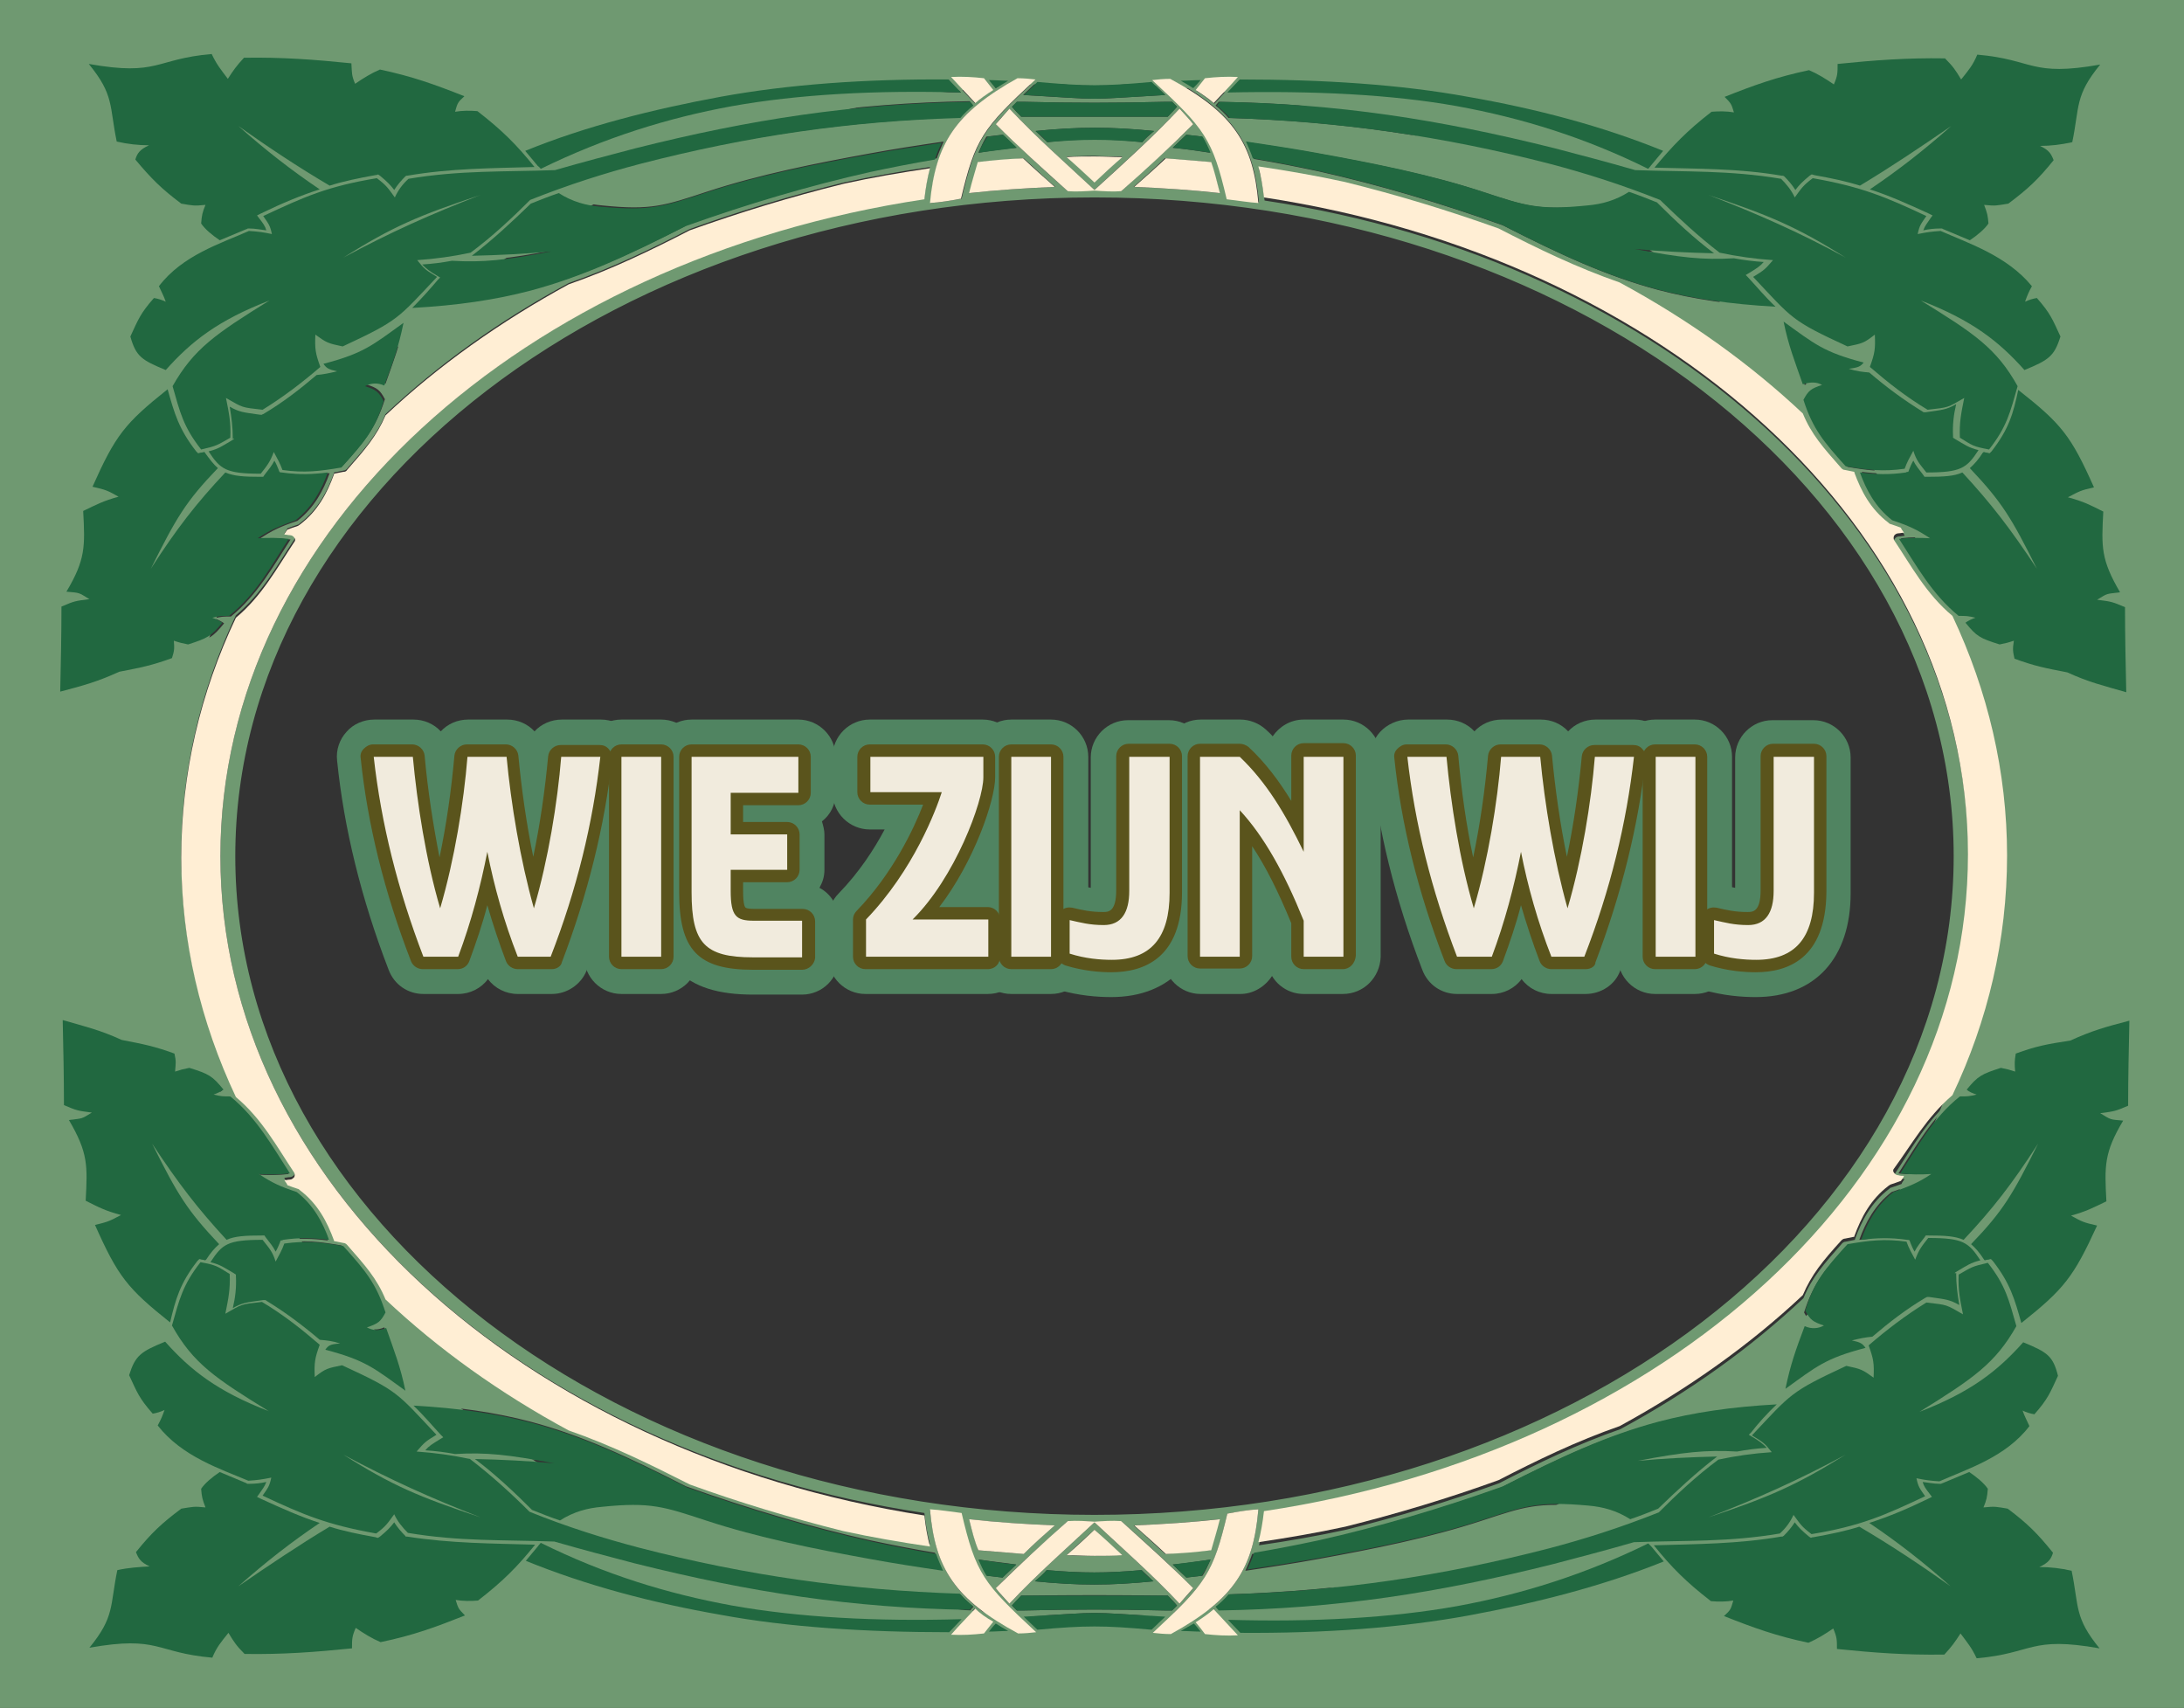 <?xml version="1.0" encoding="utf-8"?>
<!-- Generator: Adobe Illustrator 27.0.1, SVG Export Plug-In . SVG Version: 6.00 Build 0)  -->
<svg version="1.1" id="Layer_1" xmlns="http://www.w3.org/2000/svg" xmlns:xlink="http://www.w3.org/1999/xlink" x="0px" y="0px"
	 viewBox="0 0 351.8 275.1" style="enable-background:new 0 0 351.8 275.1;" xml:space="preserve">
<rect x="0" y="0" width="351.8" height="275.1" fill="#333333" stroke="none"/>
<style type="text/css">
	.st0{fill:#6F9971;}
	.st1{fill:#FFEED4;}
	.st2{fill:#216840;}
	.st3{fill:#508461;}
	.st4{fill:#5A541C;}
	.st5{fill:#F1EBDD;}
</style>
<path class="st0" d="M174.6,0H0v275.1h351.8V0H174.6z M28,136.9C28,68.8,93.8,13.4,174.6,13.4s146.6,55.4,146.6,123.5
	s-65.8,123.5-146.6,123.5S28,205,28,136.9z"/>
<path class="st0" d="M346.7,160.1c-1.9-1-4.1-1.3-6.3-0.7c-3.6,1-6.6,1.8-9.9,3.2c-1.4,0.3-2.6,0.5-3.8,0.8
	c2.4-8.4,3.6-16.9,3.6-25.5s-1.2-17.2-3.6-25.5c1.2,0.3,2.5,0.6,3.8,0.8c3.3,1.4,6.2,2.2,9.9,3.2c2.2,0.6,4.5,0.3,6.3-0.7
	c1.9-1,2.9-2.6,2.9-4.4c-0.1-4.5-0.2-9.1-0.2-13.6c0-0.9-0.3-1.8-0.8-2.5c0-0.7-0.2-1.4-0.6-2.1c-2.6-4.4-2.3-5.9-2.1-10.6
	c0.1-1.3-0.5-2.5-1.5-3.5c0.1-0.8,0-1.6-0.3-2.4c-3.1-6.9-5-10.2-10.2-14.7c2.3-1.5,3.5-3.4,4.5-6.5c0.3-1,0.3-2-0.2-3
	c-1.3-2.8-2.1-4.6-4.2-7.1c-0.1-0.7-0.4-1.3-0.9-2c-1.9-2.4-4-4.2-6.3-5.6c0.1-0.1,0.1-0.3,0.2-0.4c0.4-0.2,0.9-0.5,1.3-0.8
	c3.5-2.6,5.8-4.9,8.3-8c0.3-0.4,0.6-0.8,0.7-1.2c1.7-0.8,2.8-2.1,3.1-3.7c0.9-4.5,0.3-6.5,3.5-10.5c1.5-1.9,1.5-4.1-0.2-5.9
	s-4.4-2.6-7.2-2.1c-2.4,0.4-5,0.9-7.3,0.3c-3.7-0.9-6-1.7-10.1-2c-1.6-0.1-3.1,0.1-4.3,0.7c-0.5-0.1-1-0.1-1.5-0.1
	c-6.2-0.1-12.2,0.3-18.3,0.9c-1.2,0.1-2.2,0.5-3.1,0.9c-0.8,0-1.6,0-2.4,0.2c-5.4,1.2-10,2.7-15,4.7c-1.7,0.7-2.9,1.8-3.5,3.2
	c-0.1,0.1-0.2,0.2-0.3,0.2c-1.6,1.2-3,2.4-4.3,3.6c-9-3.3-18.6-5.6-28.3-7.4c-11.7-2.1-24.1-2.9-36.2-2.9c-0.6-0.2-1.3-0.3-2-0.3
	c-2.2-0.1-4.5,0-6.7,0.2c-0.5,0.1-1,0.1-1.5,0.3c-0.2,0-0.4,0-0.6,0c-0.8-0.2-1.6-0.4-2.5-0.4c-1.5,0-3.1,0.1-4.5,0.4
	c-0.6,0.1-1.2,0.3-1.8,0.5c-4.4,0.3-7.7,0.3-12.1,0c-0.5-0.2-1.1-0.4-1.8-0.5c-1.5-0.3-3-0.4-4.5-0.4c-0.9,0-1.8,0.1-2.5,0.4
	c-0.2,0-0.4,0-0.6,0c-0.5-0.1-1-0.2-1.5-0.3c-2.2-0.2-4.5-0.3-6.7-0.2c-0.7,0-1.3,0.1-2,0.3c-12.1,0-24.5,0.8-36.2,2.9
	c-9.7,1.8-19.3,4.1-28.3,7.4c-1.3-1.2-2.7-2.4-4.3-3.6c-0.1-0.1-0.2-0.2-0.3-0.2c-0.5-1.4-1.7-2.5-3.5-3.2c-5-2-9.5-3.5-15-4.7
	c-0.8-0.2-1.6-0.2-2.4-0.2c-0.9-0.5-2-0.8-3.1-0.9c-6.2-0.7-12.1-1-18.3-0.9c-0.5,0-1,0.1-1.5,0.1c-1.3-0.6-2.8-0.8-4.3-0.7
	c-4,0.4-6.4,1.1-10.1,2c-2.4,0.6-5,0.1-7.3-0.3c-2.8-0.5-5.6,0.3-7.2,2.1s-1.7,4.1-0.1,6c3.2,3.9,2.6,5.9,3.5,10.5
	c0.3,1.6,1.5,2.9,3.1,3.7c0.2,0.4,0.4,0.8,0.7,1.2c2.6,3.2,4.8,5.4,8.4,8c0.4,0.3,0.8,0.5,1.3,0.8c0.1,0.1,0.1,0.3,0.2,0.4
	c-2.3,1.4-4.4,3.2-6.3,5.6c-0.5,0.6-0.8,1.3-0.9,2c-2.1,2.4-3,4.2-4.2,7.1c-0.4,1-0.5,1.9-0.2,3c1,3.1,2.2,5,4.5,6.5
	c-5.1,4.5-7.1,7.8-10.2,14.7C8.1,77.4,8,78.2,8.2,79c-1,1-1.5,2.2-1.5,3.5c0.2,4.8,0.5,6.2-2.1,10.6C4.2,93.8,4,94.5,4,95.2
	c-0.5,0.7-0.8,1.6-0.8,2.5c0,4.5-0.1,9.1-0.2,13.6c0,1.8,1,3.3,2.9,4.4c1.9,1,4.1,1.3,6.3,0.7c3.6-1,6.6-1.8,9.9-3.2
	c1.4-0.3,2.6-0.5,3.8-0.8c-2.4,8.4-3.6,16.9-3.6,25.5s1.2,17.2,3.6,25.5c-1.2-0.3-2.5-0.6-3.8-0.8c-3.3-1.4-6.2-2.2-9.9-3.2
	c-2.2-0.6-4.5-0.3-6.3,0.7c-1.9,1-2.9,2.6-2.9,4.4c0.1,4.5,0.2,9.1,0.2,13.6c0,0.9,0.3,1.8,0.8,2.5c0,0.7,0.2,1.4,0.6,2.1
	c2.6,4.4,2.3,5.9,2.1,10.6c-0.1,1.3,0.4,2.5,1.5,3.5c-0.1,0.8,0,1.6,0.4,2.4c3.1,6.9,5,10.2,10.2,14.7c-2.3,1.5-3.5,3.4-4.5,6.5
	c-0.3,1-0.3,2,0.2,3c1.3,2.8,2.1,4.6,4.2,7.1c0.1,0.7,0.4,1.3,0.9,2c1.9,2.4,4,4.2,6.3,5.6c-0.1,0.1-0.1,0.3-0.2,0.4
	c-0.4,0.2-0.9,0.5-1.3,0.8c-3.5,2.6-5.8,4.9-8.4,8c-0.3,0.4-0.6,0.8-0.7,1.2c-1.7,0.8-2.8,2.1-3.1,3.7c-0.9,4.5-0.3,6.5-3.5,10.5
	c-1.5,1.9-1.4,4.1,0.2,5.9c1.7,1.8,4.4,2.6,7.2,2.1c2.4-0.4,5-0.9,7.3-0.3c3.7,0.9,6,1.7,10.1,2c1.6,0.1,3.1-0.1,4.3-0.7
	c0.5,0.1,1,0.1,1.5,0.1c6.2,0.1,12.2-0.3,18.3-0.9c1.2-0.1,2.2-0.5,3.1-0.9c0.8,0,1.6,0,2.4-0.2c5.4-1.2,10-2.7,15-4.7
	c1.7-0.7,2.9-1.8,3.5-3.2c0.1-0.1,0.2-0.2,0.3-0.2c1.6-1.2,3-2.4,4.3-3.6c9,3.3,18.6,5.6,28.3,7.4c11.7,2.1,24.1,2.9,36.2,2.9
	c0.6,0.2,1.3,0.3,2,0.3c2.2,0.1,4.5,0,6.7-0.2c0.5-0.1,1-0.1,1.5-0.3c0.2,0,0.4,0,0.6,0c0.8,0.2,1.6,0.4,2.5,0.4
	c1.5,0,3.1-0.1,4.5-0.4c0.6-0.1,1.2-0.3,1.8-0.5c4.4-0.3,7.7-0.3,12.1,0c0.5,0.2,1.1,0.4,1.8,0.5c1.5,0.3,3,0.4,4.5,0.4
	c0.9,0,1.8-0.1,2.5-0.4c0.2,0,0.4,0,0.6,0c0.5,0.1,1,0.2,1.5,0.3c2.2,0.2,4.5,0.3,6.7,0.2c0.7,0,1.3-0.1,2-0.3
	c12.1,0,24.5-0.8,36.2-2.9c9.7-1.8,19.3-4.1,28.3-7.4c1.3,1.2,2.7,2.4,4.3,3.6c0.1,0.1,0.2,0.2,0.3,0.2c0.5,1.4,1.7,2.5,3.5,3.2
	c5,2,9.5,3.5,15,4.7c0.8,0.2,1.6,0.2,2.4,0.2c0.9,0.5,2,0.8,3.1,0.9c6.2,0.7,12.1,1,18.3,0.9c0.5,0,1-0.1,1.5-0.1
	c1.3,0.6,2.8,0.8,4.3,0.7c4-0.4,6.4-1.1,10.1-2c2.4-0.6,5-0.1,7.3,0.3c2.8,0.5,5.6-0.3,7.2-2.1c1.7-1.8,1.7-4.1,0.2-5.9
	c-3.2-4-2.6-5.9-3.5-10.5c-0.3-1.6-1.5-2.9-3.1-3.7c-0.2-0.4-0.4-0.8-0.7-1.2c-2.6-3.2-4.8-5.4-8.3-8c-0.4-0.3-0.8-0.5-1.3-0.8
	c-0.1-0.1-0.1-0.3-0.2-0.4c2.3-1.4,4.4-3.2,6.3-5.6c0.5-0.6,0.8-1.3,0.9-2c2.1-2.4,3-4.2,4.2-7.1c0.4-1,0.5-1.9,0.2-3
	c-1-3.1-2.2-5-4.5-6.5c5.1-4.5,7.1-7.8,10.2-14.7c0.4-0.8,0.5-1.6,0.3-2.4c1-1,1.5-2.2,1.5-3.5c-0.2-4.8-0.5-6.2,2.1-10.6
	c0.4-0.7,0.6-1.4,0.6-2.1c0.5-0.7,0.8-1.6,0.8-2.5c0-4.5,0.1-9.1,0.2-13.6C349.6,162.7,348.6,161.1,346.7,160.1z M337.6,78.4
	c-2.2,0.5-2.4,0.6-4.2,1.6c2.5,0.7,3.4,1.2,5.7,2.3c-0.3,5.7-0.4,7.8,2.7,13c-2.2,0.2-1.9,0.1-3.7,1.2c2.3,0.3,2.4,0.3,4.5,1.2
	c0,4.6,0.1,9.1,0.2,13.7c-3.8-1-6-1.6-9.5-3.2c-3.6-0.7-5.2-1-8.5-2.2c-0.2-1.2-0.2-1.6-0.1-2.9c-0.9,0.3-1.3,0.4-2.3,0.6
	c-3.1-1-3.7-1.3-5.5-3.5c0.4-0.3,1-0.6,1.6-0.8c-1.2-0.3-1.5-0.3-2.7-0.3c-4.4-3.5-6.8-8.1-9.6-12.4c1.6-0.2,3.3-0.2,5-0.1
	c-2.1-1.4-3.4-1.9-6.1-2.9c-2.7-2.1-4.2-4.9-5.2-7.7c2.4,0.3,4.6,0.4,7.4,0c0.1,0,0.3,0,0.4-0.1c0-0.1,0.1-0.2,0.1-0.3
	c0.2-0.5,0.4-1,0.7-1.5c0.4,0.8,0.9,1.4,1.6,2.3c0.1,0.1,0.1,0.2,0.2,0.3c0.1,0,0.3,0,0.4,0c2.7,0,4.3-0.1,5.7-0.7
	c4.7,5,7.8,9,12,15.5c-4.1-8.2-5.6-10.8-10.8-16.2c0.7-0.6,1.4-1.4,2.1-2.5c0,0,0-0.1,0.1-0.1s0.3,0.1,0.5,0.1s0.3,0.1,0.5,0.1
	c0.1-0.1,0.2-0.2,0.3-0.3c2.8-3.6,3.5-6.1,4.6-10C332.3,68.1,333.8,70.1,337.6,78.4z M305.2,189.4c0.2,0.2,0.4,0.4,0.7,0.4
	c0.3,0,0.6,0.1,0.9,0.1c-0.2,0.3-0.4,0.5-0.5,0.8c-0.5,0.2-1.1,0.4-1.7,0.6c-0.1,0-0.2,0.1-0.3,0.2c-2.9,2.2-4.4,5.1-5.5,8.1v0.1
	c-0.5,0.1-1,0.2-1.5,0.3c-0.3,0-0.5,0.2-0.6,0.3c-2.9,3.3-4.8,5.4-6.2,8.8c-8.5,8-18.4,15.1-29.5,21.1c-6.9,2.4-13.3,5.5-19.5,8.7
	c-8,2.9-16.3,5.4-24.7,7.5c-4.6,1-9.2,1.8-14,2.5c0.4-1.5,0.7-3.2,0.9-5c64.6-9.8,113.4-53.4,113.4-105.8S268.4,42,203.7,32.3
	c-0.2-1.8-0.5-3.5-0.9-5c4.7,0.7,9.4,1.5,13.9,2.5c8.5,2.1,16.7,4.6,24.8,7.5c6.2,3.2,12.6,6.3,19.5,8.7c11,6,20.9,13.1,29.5,21.1
	c1.4,3.3,3.3,5.5,6.2,8.8c0.1,0.2,0.4,0.3,0.6,0.3c0.5,0.1,1,0.2,1.5,0.3v0.1c1.1,3,2.6,5.9,5.5,8.1c0.1,0.1,0.2,0.1,0.3,0.2
	c0.6,0.2,1.2,0.4,1.7,0.6c0.2,0.3,0.4,0.5,0.5,0.8c-0.3,0-0.6,0.1-0.9,0.1s-0.6,0.2-0.7,0.4c-0.2,0.2-0.2,0.5,0,0.7
	c2.8,4.2,5.1,8.7,9.4,12.2c5.7,12,8.8,25,8.8,38.6c0,13.5-3.1,26.5-8.8,38.6c-4.2,3.5-6.6,8-9.4,12.2
	C305,188.9,305,189.1,305.2,189.4z M315.4,210.5c-1.6-0.9-2.1-0.9-4.9-1.3c-0.1,0-0.2,0-0.3,0c-0.1,0-0.2,0.1-0.2,0.1
	c-3.1,1.9-5.9,4-8.6,6.3c-1.1,0.1-2.1,0.2-3.3,0.6c1.4,0.3,1.7,0.5,2.2,1.2c-6.5,1.7-7.9,3-12.9,6.6c0.8-3.9,1.8-6.4,3.1-10.1
	c1.2,0.5,2.2,0.4,3.1-0.1c-1.8-0.6-2.2-0.9-3-2.4c1.5-4.7,3.3-6.8,6.8-10.7c3.5-0.6,6-0.9,9.5-0.4c0.4,1.1,0.8,1.8,1.4,2.9
	c0.5-1.6,1-2.1,2.1-3.5c5.6,0,6.5,0.7,8.4,3.6c-1.6,0.4-2.1,0.8-3.8,1.8c-0.1,0.1-0.2,0.1-0.3,0.2c0,0.1,0,0.2,0,0.2
	C314.8,207.2,315,208.8,315.4,210.5z M281.9,231.6c1.3,0.8,1.8,1.1,2.4,1.8c-1.6,0.1-3.2,0.3-4.8,0.6c-5-0.3-8.6,0.1-16,1.5
	c4.3-0.4,8.5-0.6,12.8-0.7c-3.4,2.6-6.5,5.5-9.5,8.4c-1.5,0.6-3,1.2-4.5,1.7c-2.2-1.4-4.4-2-6.8-2.2c-7.8-0.8-10,0-16.7,2.2
	c-8.5,2.8-17.6,4.6-26.4,6.2c-3.8,0.7-7.7,1.3-11.8,1.9c0.4-0.9,0.8-1.8,1.1-2.7c3.6-0.6,7.1-1.3,10.4-2c9.8-2.2,19.6-5.1,29.7-8.7
	c9.4-4.8,16.8-8.2,25-10.4c5.7-1.5,11.8-2.4,19.1-2.8c-1.6,1.5-3,3.2-4.4,4.7c-0.1,0.1-0.3,0.3-0.4,0.4
	C281.6,231.4,281.7,231.5,281.9,231.6z M183.9,252.9c0.7,0.7,1.2,1.1,1.9,1.8c-7,0.7-12.1,0.7-19.1,0c0.8-0.7,1.3-1.1,1.9-1.8
	C174.4,253.4,178.2,253.4,183.9,252.9z M171.8,250.5c1.5-1.4,3-2.8,4.5-4.1c1.5,1.4,3,2.8,4.5,4.1c-1.5,0-3,0.1-4.5,0.1
	S173.3,250.6,171.8,250.5z M187.6,257c0.2,0,0.4,0,0.5,0c0.5,0.5,1,1,1.4,1.5l0.1,0.1c-0.3,0.3-0.5,0.5-0.8,0.8c-0.4,0-0.8,0-1.2,0
	c-8.1-0.2-14.6-0.2-22.6,0c-0.4,0-0.8,0-1.2,0c-0.3-0.3-0.5-0.5-0.8-0.8l0.1-0.1c0.5-0.5,0.9-1,1.4-1.5c0.2,0,0.3,0,0.5,0
	C174,256.9,178.6,256.9,187.6,257z M176.3,245.2c-4.5,4.2-9.4,8.5-13.7,13.1c-0.9-0.9-1.6-1.7-2.2-2.5c3.7-3.7,7.6-7.2,11.6-10.8
	C173.5,245,174.9,245,176.3,245.2c1.4-0.1,2.8-0.2,4.3-0.2c4,3.5,7.9,7.1,11.6,10.8c-0.6,0.8-1.4,1.6-2.2,2.5
	C185.7,253.7,180.8,249.4,176.3,245.2z M163.7,252c-0.7,0.7-1.5,1.4-2.2,2.1c-0.8-0.1-1.7-0.2-2.5-0.3c-0.5-0.8-0.9-1.7-1.3-2.6
	C159.6,251.5,161.7,251.7,163.7,252z M157.6,249.7c-0.5-1.4-1-3-1.5-5c4.5,0.5,9.1,0.8,13.8,1c-1.7,1.5-3.4,3-5,4.6
	C162.4,250.1,160,249.9,157.6,249.7z M191.1,254.1c-0.7-0.7-1.5-1.4-2.2-2.1c2.1-0.2,4.1-0.5,6.1-0.8c-0.4,0.9-0.8,1.8-1.3,2.6
	C192.8,253.9,191.9,254,191.1,254.1z M187.7,250.3c-1.7-1.5-3.3-3.1-5.1-4.6c4.7-0.2,9.3-0.5,13.8-1c-0.5,2-0.9,3.6-1.5,5
	C192.6,249.9,190.2,250.1,187.7,250.3z M176.3,244c-76.4,0-138.4-47.5-138.4-106.1s62-106.1,138.4-106.1s138.4,47.5,138.4,106.1
	S252.8,244,176.3,244z M73.1,234c-1.6-0.3-3.2-0.5-4.8-0.6c0.7-0.7,1.2-1.1,2.4-1.8c0.2-0.1,0.3-0.2,0.5-0.3
	c-0.1-0.1-0.3-0.3-0.4-0.4c-1.4-1.5-2.8-3.2-4.4-4.7c7.3,0.4,13.4,1.3,19.1,2.8c8.2,2.2,15.6,5.6,25,10.4
	c10.1,3.6,19.9,6.5,29.7,8.7c3.3,0.7,6.8,1.4,10.4,2c0.3,1,0.7,1.9,1.1,2.7c-4-0.6-8-1.2-11.8-1.9c-8.8-1.6-18-3.4-26.4-6.2
	c-6.7-2.2-8.8-2.9-16.7-2.2c-2.4,0.2-4.6,0.8-6.8,2.2c-1.5-0.5-3-1.1-4.5-1.7c-3-2.9-6.1-5.8-9.5-8.4c4.3,0.1,8.5,0.3,12.8,0.7
	C81.7,234.1,78,233.8,73.1,234z M135.8,246.2c-8.4-2.1-16.7-4.6-24.7-7.5c-6.2-3.2-12.6-6.3-19.5-8.7c-11-6-21-13.1-29.5-21.1
	c-1.4-3.3-3.3-5.5-6.2-8.8c-0.1-0.2-0.3-0.3-0.6-0.3c-0.5-0.1-1-0.2-1.5-0.3v-0.1c-1.1-3-2.6-5.9-5.5-8.1c-0.1-0.1-0.2-0.1-0.3-0.2
	c-0.6-0.2-1.2-0.4-1.7-0.6c-0.2-0.3-0.4-0.5-0.5-0.8c0.3,0,0.6-0.1,0.9-0.1c0.3,0,0.6-0.2,0.7-0.4c0.2-0.2,0.2-0.5,0-0.7
	c-2.8-4.2-5.1-8.7-9.4-12.2c-5.7-12-8.8-25-8.8-38.6c0-13.5,3.1-26.5,8.8-38.6c4.2-3.5,6.6-8,9.4-12.2c0.1-0.2,0.1-0.5,0-0.7
	c-0.1,0-0.4-0.2-0.7-0.2s-0.6-0.1-0.9-0.1c0.2-0.3,0.4-0.5,0.5-0.8c0.5-0.2,1.1-0.4,1.7-0.6c0.1,0,0.2-0.1,0.3-0.2
	c2.9-2.2,4.4-5.1,5.5-8.1v-0.1c0.5-0.1,1-0.2,1.5-0.3c0.3,0,0.5-0.2,0.6-0.3c2.9-3.3,4.8-5.4,6.2-8.8c8.5-8,18.4-15.1,29.5-21.1
	c6.9-2.4,13.3-5.5,19.5-8.7c8-2.9,16.3-5.4,24.8-7.5c4.6-1,9.2-1.8,13.9-2.5c-0.4,1.5-0.7,3.2-0.9,5c-64.7,9.9-113.4,53.6-113.4,106
	S84.2,234,148.9,243.7c0.2,1.8,0.5,3.5,0.9,5C145,248.1,140.3,247.3,135.8,246.2z M51.2,215.7c-2.7-2.3-5.4-4.4-8.6-6.3
	c-0.1,0-0.2-0.1-0.2-0.1c-0.1,0-0.2,0-0.3,0c-2.8,0.4-3.3,0.4-4.9,1.3c0.3-1.8,0.5-3.3,0.5-5.2c0-0.1,0-0.2,0-0.2
	c-0.1-0.1-0.2-0.1-0.3-0.2c-1.7-1-2.2-1.4-3.8-1.8c1.9-2.9,2.8-3.6,8.4-3.6c1.1,1.4,1.5,1.9,2.1,3.5c0.6-1.1,1-1.8,1.4-2.9
	c3.5-0.5,6-0.2,9.5,0.4c3.6,4,5.4,6,6.8,10.7c-0.8,1.5-1.2,1.8-3,2.4c0.9,0.5,2,0.6,3.1,0.1c1.4,3.7,2.3,6.2,3.1,10.1
	c-5-3.6-6.4-4.9-12.9-6.6c0.5-0.7,0.8-0.9,2.2-1.2C53.3,215.9,52.4,215.7,51.2,215.7z M37.2,65.2c1.6,0.9,2.1,0.9,4.9,1.3
	c0.1,0,0.2,0,0.3,0s0.2-0.1,0.2-0.1c3.1-1.9,5.9-4,8.6-6.3c1.2-0.1,2.1-0.2,3.3-0.6c-1.4-0.3-1.7-0.5-2.2-1.2
	c6.5-1.7,7.9-3,12.9-6.6c-0.8,3.9-1.8,6.4-3.1,10.1c-1.2-0.4-2.2-0.4-3.1,0.1c1.8,0.6,2.2,0.9,3,2.4c-1.5,4.7-3.3,6.8-6.8,10.7
	c-3.5,0.6-6,0.9-9.5,0.4c-0.4-1.1-0.8-1.8-1.4-2.9c-0.5,1.6-1,2.1-2.1,3.5c-5.7,0-6.5-0.7-8.4-3.6c1.6-0.4,2.1-0.8,3.8-1.8
	c0.1-0.1,0.2-0.1,0.3-0.2c0-0.1,0-0.2,0-0.2C37.8,68.6,37.6,67,37.2,65.2z M70.7,44.2c-1.3-0.8-1.8-1.1-2.4-1.8
	c1.6-0.1,3.2-0.3,4.8-0.6c5,0.3,8.6-0.1,16-1.5c-4.3,0.4-8.5,0.6-12.8,0.7c3.4-2.6,6.5-5.5,9.5-8.4c1.5-0.6,3-1.2,4.5-1.7
	c2.2,1.4,4.4,2,6.8,2.2c7.8,0.8,10,0,16.7-2.2c8.5-2.8,17.6-4.6,26.4-6.2c3.8-0.7,7.7-1.3,11.8-1.9c-0.4,0.9-0.8,1.8-1.1,2.7
	c-3.6,0.6-7.1,1.3-10.4,2c-9.8,2.2-19.6,5.1-29.7,8.7c-9.4,4.8-16.8,8.2-25,10.4C80.1,48.1,74,49,66.7,49.4c1.6-1.5,3-3.2,4.4-4.7
	c0.1-0.1,0.3-0.3,0.4-0.4C71,44.4,70.9,44.3,70.7,44.2z M168.7,22.9c-0.7-0.7-1.2-1.1-1.9-1.8c7-0.7,12.1-0.7,19.1,0
	c-0.8,0.7-1.3,1.1-1.9,1.8C178.2,22.3,174.4,22.3,168.7,22.9z M180.8,25.2c-1.5,1.4-3,2.8-4.5,4.1c-1.5-1.4-3-2.8-4.5-4.1
	c1.5,0,3-0.1,4.5-0.1C177.8,25.2,179.3,25.2,180.8,25.2z M165,18.8c-0.2,0-0.3,0-0.5,0c-0.5-0.5-1-1-1.4-1.5l-0.1-0.1
	c0.3-0.3,0.5-0.5,0.8-0.8c0.4,0,0.8,0,1.2,0c8,0.2,14.6,0.2,22.6,0c0.4,0,0.8,0,1.2,0c0.3,0.3,0.5,0.5,0.8,0.8l-0.1,0.1
	c-0.5,0.5-0.9,1-1.4,1.5c-0.2,0-0.3,0-0.5,0C178.6,18.8,174,18.8,165,18.8z M176.3,30.6c4.5-4.2,9.4-8.5,13.7-13.1
	c0.8,0.9,1.6,1.7,2.2,2.5c-3.7,3.7-7.6,7.2-11.6,10.8C179.1,30.8,177.7,30.7,176.3,30.6c-1.4,0.1-2.8,0.2-4.3,0.2
	c-4-3.5-7.8-7.1-11.6-10.8c0.6-0.8,1.4-1.6,2.2-2.5C166.9,22.1,171.8,26.4,176.3,30.6z M188.9,23.8c0.7-0.7,1.5-1.4,2.2-2.1
	c0.8,0.1,1.7,0.2,2.5,0.3c0.5,0.8,0.9,1.6,1.3,2.6C193,24.3,190.9,24,188.9,23.8z M195,26.1c0.5,1.4,1,3,1.4,5
	c-4.5-0.5-9.1-0.8-13.8-1c1.7-1.5,3.4-3,5-4.6C190.2,25.7,192.6,25.9,195,26.1z M161.5,21.7c0.7,0.7,1.5,1.4,2.2,2.1
	c-2.1,0.2-4.1,0.5-6.1,0.8c0.4-0.9,0.8-1.8,1.3-2.6C159.8,21.9,160.7,21.8,161.5,21.7z M164.9,25.5c1.7,1.5,3.3,3.1,5.1,4.6
	c-4.7,0.2-9.3,0.5-13.8,1c0.5-2,0.9-3.6,1.5-5C160,25.9,162.4,25.7,164.9,25.5z M279.5,41.7c1.6,0.3,3.2,0.5,4.8,0.6
	c-0.7,0.7-1.2,1.1-2.4,1.8c-0.2,0.1-0.3,0.2-0.5,0.3c0.1,0.1,0.3,0.3,0.4,0.4c1.4,1.5,2.8,3.2,4.4,4.7c-7.3-0.4-13.4-1.3-19.1-2.8
	c-8.2-2.2-15.6-5.6-25-10.4c-10.1-3.6-19.9-6.5-29.7-8.7c-3.3-0.7-6.8-1.4-10.4-2c-0.3-1-0.7-1.9-1.1-2.7c4,0.6,8,1.2,11.8,1.9
	c8.8,1.6,18,3.4,26.4,6.2c6.7,2.2,8.8,2.9,16.7,2.2c2.4-0.2,4.6-0.8,6.8-2.2c1.5,0.5,3,1.1,4.5,1.7c3,2.9,6.1,5.8,9.5,8.4
	c-4.3-0.1-8.5-0.3-12.8-0.7C270.9,41.6,274.6,42,279.5,41.7z M301.4,60.1c2.7,2.3,5.4,4.4,8.6,6.3c0.1,0,0.2,0.1,0.2,0.1
	c0.1,0,0.2,0,0.3,0c2.8-0.4,3.3-0.4,4.9-1.3c-0.3,1.8-0.5,3.3-0.5,5.2c0,0.1,0,0.2,0,0.2c0.1,0.1,0.2,0.1,0.3,0.2
	c1.7,1,2.2,1.4,3.8,1.8c-1.9,2.9-2.8,3.6-8.4,3.6c-1.1-1.4-1.5-1.9-2.1-3.5c-0.6,1.1-1,1.8-1.4,2.9c-3.5,0.5-6,0.2-9.5-0.4
	c-3.6-4-5.4-6-6.8-10.7c0.8-1.5,1.2-1.8,3-2.4c-0.9-0.5-2-0.6-3.1-0.1c-1.4-3.7-2.3-6.2-3.1-10.1c5,3.6,6.4,4.9,12.9,6.6
	c-0.5,0.7-0.8,0.9-2.2,1.2C299.3,59.9,300.2,60,301.4,60.1z M327.1,46.1c-0.4,0.9-0.8,1.6-1.1,2.5c0.6-0.3,1.3-0.5,1.9-0.6
	c2.2,2.5,2.5,3.4,3.8,6.2c-1,3.2-1.8,3.9-5.8,5.4c-4.1-4.6-8.4-8-16.7-11.2c8.7,5.4,12.2,7.8,15.6,13.8c-1.2,4.2-1.7,6.5-4.6,10.2
	c-2.6-0.6-2.6-0.7-4.7-1.9c-0.1-2.5,0.2-3.9,0.7-6.4c-2.8,1.6-2.4,1.5-5.9,1.9c-3.4-2.1-6.4-4.4-9.3-6.9c0.8-2.2,0.9-2.9,0.8-5.2
	c-1.8,1.3-2,1.4-4.4,1.9c-9-4.2-8.8-4.4-15.2-11.2c1.8-1.1,2-1.2,3.2-2.7c-3-0.2-5.8-0.6-8.6-1.2c-3.5-2.6-6.6-5.5-9.6-8.5
	c-6.3-2.5-12-4.3-17.7-5.8c-17.4-4.5-33.8-6.9-51.6-7.4c-0.6-0.7-1.3-1.4-2.1-2c0,0,0,0,0.1-0.1c0.1-0.2,0.3-0.3,0.4-0.5
	c19,0.3,35.3,2.8,54,7.5c4.2,1.1,8.4,2.2,12.9,3.5c8.2,0.3,15.3,0,23.5,1.4c1,0.9,1.7,1.9,2.2,3c1.1-1.5,1.3-1.9,2.9-3.1
	c7.9,1.3,11.7,3,18.3,6.1c-0.9,1.3-1.1,1.5-1.4,2.9c1.4-0.3,2.2-0.4,3.7-0.5C317.1,39.2,323.3,41.2,327.1,46.1z M275.7,17.9
	c1.2-0.1,2.4-0.1,3.6,0.1c-0.4-1.4-0.4-1.5-1.5-2.5c4.8-1.9,8.4-3.2,13.6-4.3c1.4,0.6,2.7,1.4,4,2.3c0.6-1.4,0.6-1.8,0.6-3.3
	c5.9-0.6,11.1-1,17.3-0.9c1.2,1.3,1.7,2,2.6,3.4c1.2-1.6,1.8-2.3,2.6-4c9.2,0.8,8.5,3.6,19.8,1.6c-4.1,5-3.3,6.7-4.5,12.5
	c-1.7,0.4-3.5,0.6-5.2,0.6c1.5,0.7,1.9,1.3,2.2,2.3c-2.5,3.1-4.1,4.7-7.3,7c-1.8,0.3-2,0.4-3.9,0.2c0.5,1.2,0.6,1.7,0.7,3
	c-0.6,0.9-1.8,1.9-3,2.7c-1.4-0.6-2.9-1.2-4.3-1.8c-0.1,0-0.1,0-0.2-0.1c-0.1,0-0.1,0-0.2,0c-1,0-1.9,0.2-2.8,0.3
	c0.2-0.7,0.5-1.1,1.2-2c0.1-0.1,0.2-0.3,0.3-0.4c-0.2-0.1-0.4-0.2-0.6-0.3c-3.5-1.7-6.4-2.9-9.5-3.9c4.6-3.1,8.7-6.3,13.1-10.2
	c-4.8,3.4-9.6,6.6-14.7,9.6c-2.2-0.7-4.6-1.2-7.4-1.7c-0.1,0-0.2,0-0.4-0.1c-0.1,0.1-0.2,0.1-0.3,0.2c-1.1,0.9-1.7,1.5-2.3,2.3
	c-0.5-0.8-1.1-1.5-1.8-2.2c-0.1,0-0.1-0.1-0.2-0.1s-0.2,0-0.2,0c-7-1.2-13.6-1.2-20.5-1.4C269.4,23.3,271.6,21,275.7,17.9z
	 M236.6,15.6c10.8,2,21.5,4.7,31.4,8.7c-0.7,0.8-1.3,1.6-2,2.4c-0.1,0.2-0.3,0.3-0.4,0.5c-10.2-5-20.4-8.2-30.8-10.1
	c-10.6-1.9-23.2-2.6-36.9-2.2c0.7-0.7,1.3-1.4,2-2.1C213.2,12.7,225.7,13.6,236.6,15.6z M199.5,12.5c-1.3,1.4-2.6,2.8-3.9,4.2
	c-0.9-0.7-1.8-1.4-2.9-2.1c0.5-0.6,1-1.3,1.5-1.9C195.9,12.5,197.7,12.4,199.5,12.5z M193.4,12.9c-0.4,0.5-0.7,0.9-1.1,1.3
	c-0.6-0.4-1.3-0.8-2-1.2C191.3,13,192.3,12.9,193.4,12.9z M188.6,12.6c10.2,5.6,13.3,10.5,14.2,20c-1.7-0.1-3.4-0.4-5-0.7
	c-2.3-9.7-3.5-11.3-12-19.2C186.5,12.7,187.6,12.6,188.6,12.6z M185.5,13.2c0.8,0.8,1.6,1.5,2.2,2.1c-13.9,0.8-9,0.8-22.9,0
	c0.7-0.7,1.4-1.3,2.2-2.1C174.9,14,177.7,14,185.5,13.2z M164,12.6c1,0,2.1,0.1,2.9,0.2c-8.5,7.9-9.7,9.4-12,19.2
	c-1.7,0.3-3.4,0.6-5,0.7C150.7,23.2,153.8,18.2,164,12.6z M162.4,13c-0.7,0.4-1.4,0.8-2,1.2c-0.4-0.4-0.7-0.9-1.1-1.3
	C160.3,12.9,161.4,13,162.4,13z M158.4,12.6c0.5,0.6,1,1.3,1.5,1.9c-1.1,0.7-2,1.4-2.9,2.1c-1.3-1.4-2.6-2.7-3.9-4.2
	C154.9,12.4,156.7,12.5,158.4,12.6z M116,15.6c10.8-2,23.4-2.8,36.8-2.8c0.7,0.7,1.3,1.4,2,2.1c-13.7-0.3-26.3,0.3-36.9,2.2
	c-10.4,1.9-20.5,5-30.8,10.1c-0.1-0.2-0.3-0.3-0.4-0.5c-0.7-0.8-1.3-1.6-2-2.4C94.5,20.3,105.2,17.5,116,15.6z M21.9,25.7
	c0.4-1,0.7-1.6,2.2-2.3c-1.7,0-3.4-0.2-5.2-0.6c-1.2-5.8-0.4-7.5-4.5-12.5c11.3,2,10.6-0.8,19.8-1.6c0.7,1.7,1.4,2.5,2.6,4
	c0.9-1.5,1.3-2.1,2.6-3.4c6.1-0.1,11.4,0.3,17.3,0.9c0,1.5,0,1.9,0.6,3.3c1.3-0.9,2.6-1.7,4-2.3c5.3,1.1,8.8,2.4,13.6,4.3
	c-1.1,1.1-1.1,1.2-1.5,2.5c1.2-0.2,2.4-0.2,3.6-0.1c4,3.1,6.3,5.4,9.2,9c-6.9,0.2-13.6,0.2-20.5,1.4c-0.1,0-0.2,0-0.2,0
	c-0.1,0-0.1,0.1-0.1,0.1c-0.7,0.7-1.3,1.4-1.8,2.2c-0.6-0.8-1.2-1.4-2.3-2.3c-0.1-0.1-0.2-0.1-0.3-0.2c-0.1,0-0.2,0-0.4,0.1
	c-2.8,0.5-5.2,1-7.4,1.7c-5-3-9.9-6.3-14.7-9.6c4.4,3.9,8.5,7.1,13.1,10.2c-3.1,1-6,2.3-9.5,3.9c-0.2,0.1-0.4,0.2-0.6,0.3
	c0.1,0.1,0.2,0.3,0.3,0.4c0.6,0.9,0.9,1.2,1.2,2c-0.9-0.2-1.8-0.3-2.8-0.3c-0.1,0-0.1,0-0.2,0c-0.1,0-0.1,0.1-0.2,0.1
	c-1.4,0.6-2.9,1.2-4.3,1.8c-1.2-0.8-2.4-1.8-3-2.7c0.1-1.3,0.2-1.7,0.7-3c-1.9,0.2-2,0.1-3.9-0.2C26,30.4,24.4,28.8,21.9,25.7z
	 M24.7,47.9c0.6,0.1,1.3,0.3,1.9,0.6c-0.3-0.9-0.6-1.6-1.1-2.5c3.8-4.9,10-6.9,14.5-8.9c1.5,0.1,2.2,0.2,3.7,0.5
	c-0.3-1.4-0.5-1.6-1.4-2.9c6.6-3.1,10.4-4.7,18.3-6.1c1.6,1.2,1.8,1.6,2.9,3.1c0.5-1.1,1.3-2.1,2.2-3c8.3-1.4,15.4-1.1,23.6-1.4
	c4.5-1.3,8.7-2.4,12.9-3.5c18.8-4.7,35-7.2,54-7.5c0.1,0.2,0.3,0.3,0.4,0.5c0,0,0,0,0.1,0.1c-0.8,0.7-1.5,1.3-2.1,2
	c-17.8,0.6-34.2,2.9-51.6,7.4c-5.7,1.5-11.5,3.3-17.7,5.8c-3,3-6.2,5.9-9.6,8.5c-2.8,0.6-5.7,1-8.6,1.2c1.3,1.5,1.4,1.6,3.2,2.7
	c-6.4,6.8-6.1,7-15.2,11.2c-2.4-0.5-2.6-0.5-4.4-1.9c-0.1,2.3,0,3,0.8,5.2c-2.9,2.5-5.8,4.8-9.3,6.9c-3.5-0.4-3.1-0.3-5.9-1.9
	c0.5,2.5,0.8,3.9,0.7,6.4c-2.1,1.3-2.1,1.4-4.7,1.9c-2.9-3.7-3.4-6-4.6-10.2c3.4-6.1,7-8.5,15.6-13.8c-8.3,3.2-12.6,6.6-16.7,11.2
	c-3.9-1.6-4.8-2.2-5.8-5.4C22.2,51.3,22.5,50.4,24.7,47.9z M19.5,108.3c-3.5,1.6-5.7,2.1-9.5,3.2c0.1-4.6,0.2-9.1,0.2-13.7
	c2.1-0.9,2.2-0.9,4.5-1.2c-1.8-1.1-1.4-0.9-3.7-1.2c3.1-5.3,3-7.3,2.7-13c2.2-1.1,3.1-1.6,5.7-2.3c-1.9-1-2.1-1.1-4.2-1.6
	c3.7-8.3,5.2-10.2,12.1-15.7c1.1,3.9,1.8,6.4,4.6,10c0.1,0.1,0.2,0.2,0.3,0.3c0.2,0,0.3-0.1,0.5-0.1s0.3-0.1,0.5-0.1
	c0,0,0,0.1,0.1,0.1c0.7,1.1,1.4,1.9,2.1,2.5c-5.2,5.5-6.7,8-10.8,16.2c4.3-6.5,7.3-10.4,12-15.5c1.3,0.6,3,0.7,5.7,0.7
	c0.1,0,0.3,0,0.4,0c0.1-0.1,0.1-0.2,0.2-0.3c0.7-0.9,1.2-1.5,1.6-2.3c0.3,0.5,0.5,1,0.7,1.5c0,0.1,0.1,0.2,0.1,0.3
	c0.1,0,0.3,0,0.4,0.1c2.7,0.4,4.9,0.3,7.4,0c-1,2.8-2.5,5.6-5.2,7.7c-2.7,0.9-4,1.5-6.1,2.9c1.7-0.1,3.4-0.1,5,0.1
	c-2.8,4.3-5.3,8.9-9.6,12.4c-1.2,0-1.5,0-2.7,0.3c0.6,0.2,1.2,0.5,1.6,0.8c-1.8,2.2-2.3,2.5-5.5,3.5c-1-0.2-1.4-0.3-2.3-0.6
	c0.1,1.3,0.2,1.6-0.1,2.9C24.6,107.3,23,107.6,19.5,108.3z M15.1,197.4c2.2-0.5,2.4-0.6,4.2-1.6c-2.5-0.7-3.4-1.2-5.7-2.3
	c0.3-5.7,0.4-7.8-2.7-13c2.2-0.2,1.9-0.1,3.7-1.2c-2.3-0.3-2.4-0.3-4.5-1.2c0-4.6-0.1-9.1-0.2-13.7c3.8,1,6,1.6,9.5,3.2
	c3.6,0.7,5.2,1,8.5,2.2c0.2,1.2,0.2,1.6,0.1,2.9c0.9-0.3,1.3-0.4,2.3-0.6c3.1,1,3.7,1.3,5.5,3.5c-0.4,0.4-1,0.6-1.6,0.8
	c1.2,0.3,1.4,0.3,2.7,0.3c4.4,3.5,6.8,8.1,9.6,12.4c-1.6,0.2-3.3,0.2-5,0.1c2.1,1.4,3.4,1.9,6.1,2.9c2.7,2.1,4.2,4.9,5.2,7.7
	c-2.4-0.3-4.6-0.4-7.4,0c-0.1,0-0.3,0-0.4,0.1c0,0.1-0.1,0.2-0.1,0.3c-0.2,0.5-0.4,1-0.7,1.5c-0.4-0.8-0.9-1.4-1.6-2.3
	c-0.1-0.1-0.1-0.2-0.2-0.3c-0.1,0-0.3,0-0.4,0c-2.7,0-4.3,0.1-5.7,0.7c-4.7-5-7.8-9-12-15.5c4.1,8.2,5.6,10.8,10.8,16.2
	c-0.7,0.6-1.3,1.4-2.1,2.5c0,0,0,0-0.1,0.1c-0.1,0-0.3-0.1-0.5-0.1s-0.3-0.1-0.5-0.1c-0.1,0.1-0.2,0.2-0.3,0.3
	c-2.8,3.6-3.5,6.1-4.6,10C20.3,207.6,18.8,205.7,15.1,197.4z M25.5,229.7c0.4-0.9,0.8-1.6,1.1-2.5c-0.6,0.3-1.3,0.5-1.9,0.6
	c-2.2-2.5-2.5-3.4-3.8-6.2c1-3.2,1.8-3.9,5.8-5.4c4.1,4.6,8.4,8,16.7,11.2c-8.7-5.4-12.2-7.8-15.6-13.8c1.2-4.2,1.7-6.5,4.6-10.2
	c2.6,0.6,2.6,0.7,4.7,1.9c0.1,2.5-0.2,3.9-0.7,6.4c2.8-1.6,2.4-1.5,5.9-1.9c3.4,2.1,6.4,4.4,9.3,6.9c-0.8,2.2-0.9,2.9-0.8,5.2
	c1.8-1.3,2-1.4,4.4-1.9c9,4.2,8.8,4.4,15.2,11.2c-1.8,1.1-2,1.2-3.2,2.7c2.9,0.2,5.8,0.6,8.6,1.2c3.5,2.6,6.6,5.5,9.6,8.5
	c6.3,2.5,12,4.3,17.7,5.8c17.4,4.5,33.8,6.9,51.6,7.4c0.6,0.7,1.3,1.4,2.1,2c0,0,0,0-0.1,0.1c-0.2,0.2-0.3,0.3-0.4,0.5
	c-19-0.3-35.3-2.8-54-7.5c-4.2-1.1-8.4-2.2-12.9-3.5c-8.2-0.3-15.3,0-23.6-1.4c-1-0.9-1.7-1.9-2.2-3c-1.1,1.5-1.3,1.9-2.9,3.1
	c-7.9-1.3-11.7-3-18.3-6.1c0.9-1.3,1.1-1.5,1.4-2.9c-1.4,0.3-2.2,0.4-3.7,0.5C35.5,236.6,29.3,234.6,25.5,229.7z M76.9,257.8
	c-1.2,0.1-2.4,0.1-3.6-0.1c0.4,1.4,0.4,1.5,1.5,2.5c-4.8,1.9-8.4,3.2-13.6,4.3c-1.4-0.6-2.7-1.4-4-2.3c-0.6,1.4-0.5,1.8-0.6,3.3
	c-5.9,0.6-11.1,1-17.3,0.9c-1.2-1.3-1.7-2-2.6-3.4c-1.2,1.6-1.8,2.3-2.6,4c-9.2-0.8-8.5-3.6-19.8-1.6c4.1-5,3.3-6.7,4.5-12.5
	c1.7-0.4,3.5-0.6,5.2-0.6c-1.5-0.7-1.9-1.3-2.2-2.3c2.5-3.1,4.1-4.7,7.3-7c1.8-0.3,2-0.4,3.9-0.2c-0.5-1.2-0.6-1.7-0.7-3
	c0.6-0.9,1.8-1.9,3-2.7c1.4,0.6,2.9,1.2,4.3,1.8c0.1,0,0.1,0,0.2,0.1c0.1,0,0.1,0,0.2,0c1,0,1.9-0.2,2.8-0.3c-0.2,0.7-0.5,1.1-1.2,2
	c-0.1,0.1-0.2,0.3-0.3,0.4c0.2,0.1,0.4,0.2,0.6,0.3c3.5,1.7,6.4,2.9,9.5,3.9c-4.6,3.1-8.7,6.3-13.1,10.2c4.8-3.4,9.6-6.6,14.7-9.6
	c2.2,0.7,4.6,1.2,7.4,1.7c0.1,0,0.2,0,0.4,0.1c0.1-0.1,0.2-0.1,0.3-0.2c1.1-0.9,1.7-1.5,2.3-2.3c0.5,0.8,1.1,1.5,1.8,2.2
	c0.1,0,0.1,0.1,0.1,0.1c0.1,0,0.2,0,0.2,0c7,1.2,13.6,1.2,20.5,1.4C83.2,252.5,81,254.7,76.9,257.8z M116,260.2
	c-10.8-2-21.6-4.7-31.4-8.7c0.7-0.8,1.3-1.6,2-2.4c0.1-0.2,0.3-0.3,0.4-0.5c10.2,5,20.4,8.2,30.8,10.1c10.6,1.9,23.2,2.6,36.9,2.2
	c-0.7,0.7-1.3,1.4-2,2.1C139.4,263,126.9,262.2,116,260.2z M153.1,263.3c1.3-1.4,2.6-2.8,3.9-4.2c0.9,0.7,1.8,1.4,2.9,2.1
	c-0.5,0.6-1,1.2-1.5,1.9C156.7,263.3,154.9,263.4,153.1,263.3z M159.3,262.8c0.4-0.5,0.7-0.9,1.1-1.3c0.6,0.4,1.3,0.8,2,1.2
	C161.4,262.8,160.3,262.8,159.3,262.8z M164,263.2c-10.2-5.6-13.3-10.5-14.2-20c1.7,0.1,3.4,0.4,5,0.7c2.3,9.7,3.5,11.3,12,19.2
	C166.1,263.1,165,263.2,164,263.2z M167.1,262.5c-0.8-0.8-1.5-1.5-2.2-2.1c13.9-0.8,9-0.8,22.9,0c-0.7,0.7-1.4,1.3-2.2,2.1
	C177.7,261.8,174.9,261.8,167.1,262.5z M188.6,263.2c-1,0-2.1-0.1-2.9-0.2c8.5-7.9,9.7-9.4,12-19.2c1.7-0.3,3.4-0.6,5-0.7
	C201.9,252.6,198.8,257.6,188.6,263.2z M190.2,262.7c0.7-0.4,1.4-0.8,2-1.2c0.4,0.4,0.7,0.9,1.1,1.3
	C192.3,262.8,191.3,262.8,190.2,262.7z M194.2,263.1c-0.5-0.6-1-1.3-1.5-1.9c1.1-0.7,2-1.4,2.9-2.1c1.3,1.4,2.6,2.7,3.9,4.2
	C197.7,263.4,195.9,263.3,194.2,263.1z M236.6,260.2c-10.9,2-23.4,2.8-36.8,2.8c-0.7-0.7-1.3-1.4-2-2.1c13.7,0.3,26.3-0.3,36.9-2.2
	c10.4-1.9,20.5-5,30.8-10.1c0.1,0.2,0.3,0.3,0.4,0.5c0.7,0.8,1.3,1.6,2,2.4C258.1,255.5,247.4,258.2,236.6,260.2z M330.7,250
	c-0.4,1-0.7,1.6-2.2,2.3c1.7,0.1,3.4,0.2,5.2,0.6c1.2,5.8,0.4,7.5,4.5,12.5c-11.3-2-10.6,0.8-19.8,1.6c-0.7-1.7-1.4-2.5-2.6-4
	c-0.9,1.5-1.3,2.1-2.6,3.4c-6.1,0.1-11.4-0.3-17.3-0.9c0-1.5,0-1.9-0.6-3.3c-1.3,0.9-2.6,1.7-4,2.3c-5.2-1.1-8.8-2.4-13.6-4.3
	c1.1-1.1,1.1-1.2,1.5-2.5c-1.2,0.2-2.4,0.2-3.6,0.1c-4-3.1-6.2-5.4-9.2-9c6.9-0.2,13.6-0.2,20.5-1.4c0.1,0,0.2,0,0.2,0
	c0.1,0,0.1-0.1,0.2-0.1c0.7-0.7,1.3-1.4,1.8-2.2c0.6,0.8,1.2,1.4,2.3,2.3c0.1,0.1,0.2,0.1,0.3,0.2c0.1,0,0.2,0,0.4-0.1
	c2.8-0.5,5.2-1,7.4-1.7c5,3,9.9,6.3,14.7,9.6c-4.4-3.9-8.5-7.1-13.1-10.2c3.1-1,6-2.3,9.5-3.9c0.2-0.1,0.4-0.2,0.6-0.3
	c-0.1-0.1-0.2-0.3-0.3-0.4c-0.6-0.9-0.9-1.2-1.2-2c0.9,0.2,1.8,0.3,2.8,0.3c0.1,0,0.1,0,0.2,0s0.1,0,0.2-0.1
	c1.4-0.6,2.9-1.2,4.3-1.8c1.2,0.8,2.4,1.8,3,2.7c-0.1,1.3-0.2,1.7-0.7,3c1.9-0.2,2-0.1,3.9,0.2C326.6,245.4,328.2,247,330.7,250z
	 M327.9,227.8c-0.6-0.1-1.3-0.3-1.9-0.6c0.3,0.9,0.6,1.6,1.1,2.5c-3.8,4.9-10,6.9-14.5,8.9c-1.5-0.1-2.2-0.2-3.7-0.5
	c0.3,1.4,0.5,1.6,1.4,2.9c-6.6,3.1-10.4,4.7-18.3,6.1c-1.6-1.2-1.8-1.6-2.9-3.1c-0.5,1.1-1.3,2.1-2.2,3c-8.3,1.4-15.4,1.1-23.5,1.4
	c-4.5,1.3-8.7,2.4-12.9,3.5c-18.8,4.7-35,7.2-54,7.5c-0.2-0.2-0.3-0.3-0.4-0.5c0,0,0,0-0.1-0.1c0.8-0.7,1.5-1.3,2.1-2
	c17.8-0.6,34.2-2.9,51.6-7.4c5.7-1.5,11.4-3.3,17.7-5.8c3.1-3,6.2-5.9,9.6-8.5c2.8-0.6,5.7-1,8.6-1.2c-1.3-1.5-1.4-1.6-3.2-2.7
	c6.4-6.8,6.1-7,15.2-11.2c2.4,0.5,2.6,0.5,4.4,1.9c0.1-2.3,0-3-0.8-5.2c2.9-2.5,5.8-4.8,9.3-6.9c3.5,0.4,3.1,0.3,5.9,1.9
	c-0.5-2.5-0.8-3.9-0.7-6.4c2.1-1.3,2.1-1.4,4.7-1.9c2.9,3.7,3.4,6,4.6,10.2c-3.4,6.1-7,8.5-15.6,13.8c8.3-3.2,12.6-6.6,16.7-11.2
	c3.9,1.6,4.8,2.2,5.8,5.4C330.4,224.4,330.1,225.4,327.9,227.8z M342.5,178.1c-2.1,0.9-2.2,0.9-4.5,1.2c1.8,1.1,1.4,0.9,3.7,1.2
	c-3.1,5.3-3,7.3-2.7,13c-2.2,1.1-3.1,1.6-5.7,2.3c1.9,1,2,1.1,4.2,1.6c-3.7,8.3-5.2,10.2-12.2,15.7c-1.1-3.9-1.8-6.4-4.6-10
	c-0.1-0.1-0.2-0.2-0.3-0.3c-0.2,0-0.3,0.1-0.5,0.1s-0.3,0.1-0.5,0.1c0,0,0-0.1-0.1-0.1c-0.7-1.1-1.4-1.9-2.1-2.5
	c5.2-5.5,6.7-8,10.8-16.2c-4.3,6.5-7.3,10.4-12,15.5c-1.3-0.6-3-0.7-5.7-0.7c-0.1,0-0.3,0-0.4,0c-0.1,0.1-0.1,0.2-0.2,0.3
	c-0.7,0.9-1.2,1.5-1.6,2.3c-0.3-0.5-0.5-1-0.7-1.5c0-0.1-0.1-0.2-0.1-0.3c-0.1,0-0.3,0-0.4-0.1c-2.7-0.4-4.9-0.3-7.4,0
	c1-2.8,2.5-5.6,5.2-7.7c2.7-0.9,4-1.5,6.1-2.9c-1.7,0.1-3.4,0.1-5-0.1c2.8-4.3,5.3-8.9,9.6-12.4c1.2,0,1.5,0,2.7-0.3
	c-0.6-0.2-1.2-0.5-1.6-0.8c1.8-2.2,2.3-2.5,5.5-3.5c1,0.2,1.4,0.3,2.3,0.6c-0.2-1.3-0.2-1.6,0.1-2.9c3.3-1.2,4.9-1.5,8.5-2.2
	c3.5-1.6,5.7-2.1,9.5-3.2C342.6,168.9,342.5,173.5,342.5,178.1z"/>
<path class="st1" d="M182.7,30.1c4.7,0.2,9.3,0.5,13.8,1c-0.5-2-0.9-3.6-1.4-5c-2.4-0.2-4.8-0.4-7.3-0.6
	C186.1,27.1,184.4,28.6,182.7,30.1z"/>
<path class="st1" d="M196.5,244.7c-4.5,0.5-9.1,0.8-13.8,1c1.7,1.5,3.4,3,5.1,4.6c2.5-0.1,4.9-0.3,7.3-0.6
	C195.5,248.3,196,246.7,196.5,244.7z"/>
<path class="st1" d="M169.9,245.7c-4.7-0.2-9.3-0.5-13.8-1c0.5,2,0.9,3.6,1.5,5c2.4,0.2,4.8,0.4,7.3,0.6
	C166.5,248.7,168.2,247.2,169.9,245.7z"/>
<path class="st1" d="M35.5,137.9c0-52.4,48.7-96.1,113.4-105.8c0.2-1.8,0.5-3.5,0.9-5c-4.7,0.7-9.4,1.5-13.9,2.5
	c-8.5,2.1-16.7,4.6-24.8,7.5c-6.2,3.2-12.6,6.3-19.5,8.7c-11,6-21,13.1-29.5,21.1c-1.4,3.3-3.3,5.5-6.2,8.8
	c-0.1,0.2-0.3,0.3-0.6,0.3c-0.5,0.1-1,0.2-1.5,0.3v0.1c-1.1,3-2.6,5.9-5.5,8.1c-0.1,0.1-0.2,0.1-0.3,0.2c-0.6,0.2-1.2,0.4-1.7,0.6
	c-0.2,0.3-0.4,0.5-0.5,0.8c0.3,0,0.6,0.1,0.9,0.1c0.3,0,0.6,0.2,0.7,0.4c0.2,0.2,0.2,0.5,0,0.7c-2.8,4.2-5.2,8.7-9.4,12.2
	c-5.7,12-8.8,25-8.8,38.6c0,13.5,3.1,26.5,8.8,38.6c4.2,3.5,6.6,8,9.4,12.2c0.1,0.2,0.1,0.5,0,0.7c-0.2,0.2-0.4,0.4-0.7,0.4
	s-0.6,0.1-0.9,0.1c0.2,0.3,0.4,0.5,0.5,0.8c0.5,0.2,1.1,0.4,1.7,0.6c0.1,0,0.2,0.1,0.3,0.2c2.9,2.2,4.4,5.1,5.5,8.1v0.1
	c0.5,0.1,1,0.2,1.5,0.3c0.3,0,0.5,0.2,0.6,0.3c2.9,3.3,4.8,5.4,6.2,8.8c8.5,8,18.4,15.1,29.5,21.1c6.9,2.4,13.2,5.5,19.5,8.7
	c8,2.9,16.3,5.4,24.7,7.5c4.6,1,9.2,1.8,14,2.5c-0.4-1.5-0.7-3.2-0.9-5C84.2,234,35.5,190.3,35.5,137.9z"/>
<path class="st1" d="M156.1,31.1c4.5-0.5,9.1-0.8,13.8-1c-1.7-1.5-3.4-3-5.1-4.6c-2.4,0.1-4.9,0.3-7.3,0.6
	C157.1,27.5,156.6,29.1,156.1,31.1z"/>
<path class="st1" d="M314.5,176.4c5.7-12,8.8-25,8.8-38.6c0-13.5-3.1-26.5-8.8-38.6c-4.2-3.5-6.6-8-9.4-12.2c-0.1-0.2-0.1-0.5,0-0.7
	s0.4-0.4,0.7-0.4c0.3,0,0.6-0.1,0.9-0.1c-0.2-0.3-0.4-0.5-0.5-0.8c-0.5-0.2-1.1-0.4-1.7-0.6c-0.1,0-0.2-0.1-0.3-0.2
	c-2.9-2.2-4.4-5.1-5.5-8.1V76c-0.5-0.1-1-0.2-1.5-0.3c-0.3,0-0.5-0.2-0.6-0.3c-2.9-3.3-4.8-5.4-6.2-8.8c-8.5-8-18.4-15.1-29.5-21.1
	c-6.9-2.4-13.3-5.5-19.5-8.7c-8.1-2.9-16.3-5.4-24.8-7.5c-4.6-1-9.2-1.8-13.9-2.5c0.4,1.5,0.7,3.2,0.9,5
	C268.2,41.6,317,85.2,317,137.6s-48.7,96.1-113.4,105.8c-0.2,1.8-0.5,3.5-0.9,5c4.7-0.7,9.4-1.5,14-2.5c8.4-2.1,16.7-4.6,24.7-7.5
	c6.2-3.2,12.6-6.3,19.5-8.7c11-6,21-13.1,29.5-21.1c1.4-3.3,3.2-5.5,6.2-8.8c0.2-0.2,0.4-0.3,0.6-0.3c0.5-0.1,1-0.2,1.5-0.3v-0.1
	c1.1-3,2.6-5.9,5.5-8.1c0.1-0.1,0.2-0.1,0.3-0.2c0.6-0.2,1.2-0.4,1.7-0.6c0.2-0.3,0.4-0.5,0.5-0.8c-0.3,0-0.6,0-0.9-0.1
	c-0.3,0-0.6-0.2-0.7-0.4c-0.2-0.2-0.2-0.5,0-0.7C307.9,184.4,310.3,180,314.5,176.4z"/>
<path class="st1" d="M176.3,29.4c1.5-1.4,3-2.8,4.5-4.1c-1.5,0-3-0.1-4.5-0.1s-3,0-4.5,0.1C173.3,26.6,174.8,28,176.3,29.4z"/>
<path class="st1" d="M180.8,250.5c-1.5-1.4-3-2.8-4.5-4.1c-1.5,1.4-3,2.8-4.5,4.1c1.5,0,3,0.1,4.5,0.1S179.3,250.6,180.8,250.5z"/>
<path class="st2" d="M188.1,18.8c0.5-0.5,1-1,1.4-1.5l0.1-0.1c-0.3-0.3-0.5-0.5-0.8-0.8c-0.4,0-0.8,0-1.2,0
	c-8.1,0.2-14.6,0.2-22.6,0c-0.4,0-0.8,0-1.2,0c-0.3,0.3-0.5,0.5-0.8,0.8l0.1,0.1c0.5,0.5,0.9,1,1.4,1.5c0.2,0,0.3,0,0.5,0
	c9,0,13.6,0,22.6,0C187.8,18.8,188,18.8,188.1,18.8z"/>
<path class="st2" d="M191.1,21.7c-0.7,0.7-1.5,1.4-2.2,2.1c2.1,0.2,4.1,0.5,6.1,0.8c-0.4-0.9-0.8-1.8-1.3-2.6
	C192.8,21.9,191.9,21.8,191.1,21.7z"/>
<path class="st2" d="M300.2,58.4c-6.5-1.7-7.9-3-12.9-6.6c0.8,3.9,1.8,6.4,3.1,10.1c1.2-0.4,2.2-0.4,3.1,0.1c-1.8,0.6-2.2,0.9-3,2.4
	c1.5,4.7,3.3,6.8,6.8,10.7c3.5,0.6,6,0.9,9.5,0.4c0.4-1.1,0.8-1.8,1.4-2.9c0.5,1.6,1,2.1,2.1,3.5c5.6,0,6.5-0.7,8.4-3.6
	c-1.6-0.4-2.1-0.8-3.8-1.8c-0.1-0.1-0.2-0.1-0.3-0.2c0-0.1,0-0.2,0-0.2c-0.1-1.9,0.1-3.5,0.5-5.2c-1.6,0.9-2.1,0.9-4.9,1.3
	c-0.1,0-0.2,0-0.3,0c-0.1,0-0.2-0.1-0.2-0.1c-3.1-1.9-5.9-4-8.6-6.3c-1.1-0.1-2.1-0.2-3.3-0.6C299.4,59.2,299.7,59,300.2,58.4z"/>
<path class="st2" d="M266.9,32.6c-1.5-0.6-3-1.2-4.5-1.7c-2.2,1.4-4.4,2-6.8,2.2c-7.8,0.8-10,0-16.7-2.2c-8.5-2.8-17.6-4.6-26.4-6.2
	c-3.8-0.7-7.7-1.3-11.8-1.9c0.4,0.9,0.8,1.8,1.1,2.7c3.6,0.6,7.1,1.3,10.4,2c9.8,2.2,19.6,5.1,29.7,8.7c9.4,4.8,16.8,8.2,25,10.4
	c5.7,1.5,11.8,2.4,19.1,2.8c-1.6-1.5-3-3.2-4.4-4.7c-0.1-0.1-0.3-0.3-0.4-0.4c0.2-0.1,0.3-0.2,0.5-0.3c1.3-0.8,1.8-1.1,2.4-1.8
	c-1.6-0.1-3.2-0.3-4.8-0.6c-5,0.3-8.6-0.1-16-1.5c4.3,0.4,8.5,0.6,12.8,0.7C272.9,38.4,269.8,35.5,266.9,32.6z"/>
<path class="st2" d="M185.9,21.1c-7-0.7-12.1-0.7-19.1,0c0.8,0.7,1.3,1.1,1.9,1.8c5.8-0.5,9.5-0.5,15.3,0
	C184.6,22.2,185.1,21.7,185.9,21.1z"/>
<path class="st2" d="M157.7,24.6c2-0.3,4-0.5,6.1-0.8c-0.7-0.7-1.5-1.4-2.2-2.1c-0.8,0.1-1.7,0.2-2.5,0.3
	C158.5,22.8,158,23.6,157.7,24.6z"/>
<path class="st2" d="M312.6,37.2c-1.5,0.1-2.2,0.2-3.7,0.5c0.3-1.4,0.5-1.6,1.4-2.9c-6.6-3.1-10.4-4.7-18.3-6.1
	c-1.6,1.2-1.8,1.6-2.9,3.1c-0.5-1.1-1.3-2.1-2.2-3c-8.3-1.4-15.4-1.1-23.5-1.4c-4.5-1.3-8.7-2.4-12.9-3.5c-18.8-4.7-35-7.2-54-7.5
	c-0.2,0.2-0.3,0.3-0.4,0.5c0,0,0,0-0.1,0.1c0.8,0.7,1.5,1.3,2.1,2c17.8,0.6,34.2,2.9,51.6,7.4c5.7,1.5,11.4,3.3,17.7,5.8
	c3.1,3,6.2,5.9,9.6,8.5c2.8,0.6,5.7,1,8.6,1.2c-1.3,1.5-1.4,1.6-3.2,2.7c6.4,6.8,6.1,7,15.2,11.2c2.4-0.5,2.6-0.5,4.4-1.9
	c0.1,2.3,0,3-0.8,5.2c2.9,2.5,5.8,4.8,9.3,6.9c3.5-0.4,3.1-0.3,5.9-1.9c-0.5,2.5-0.8,3.9-0.7,6.4c2.1,1.3,2.1,1.4,4.7,1.9
	c2.9-3.7,3.4-6,4.6-10.2c-3.4-6.1-7-8.5-15.6-13.8c8.3,3.2,12.6,6.6,16.7,11.2c3.9-1.6,4.8-2.2,5.8-5.4c-1.3-2.8-1.6-3.7-3.8-6.2
	c-0.6,0.1-1.3,0.3-1.9,0.6c0.3-0.9,0.6-1.6,1.1-2.5C323.3,41.2,317.1,39.2,312.6,37.2z M275.2,31.4c9.8,3.3,14.2,5.1,22.1,10.1
	C289.8,37.4,283.2,34.5,275.2,31.4z"/>
<path class="st2" d="M166.7,254.7c7,0.7,12.1,0.7,19.1,0c-0.8-0.7-1.3-1.1-1.9-1.8c-5.8,0.5-9.5,0.5-15.3,0
	C168,253.6,167.5,254,166.7,254.7z"/>
<path class="st2" d="M286.2,226.2c-7.3,0.4-13.4,1.3-19.1,2.8c-8.2,2.2-15.6,5.6-25,10.4c-10.1,3.6-19.9,6.5-29.7,8.7
	c-3.3,0.7-6.8,1.4-10.4,2c-0.3,1-0.7,1.9-1.1,2.7c4-0.6,8-1.2,11.8-1.9c8.8-1.6,18-3.4,26.4-6.2c6.7-2.2,8.8-2.9,16.7-2.2
	c2.4,0.2,4.6,0.8,6.8,2.2c1.5-0.5,3-1.1,4.5-1.7c3-2.9,6.1-5.8,9.5-8.4c-4.3,0.1-8.5,0.3-12.8,0.7c7.3-1.4,11-1.8,16-1.5
	c1.6-0.3,3.2-0.5,4.8-0.6c-0.7-0.7-1.2-1.1-2.4-1.8c-0.2-0.1-0.3-0.2-0.5-0.3c0.1-0.1,0.3-0.3,0.4-0.4
	C283.1,229.4,284.6,227.7,286.2,226.2z"/>
<path class="st2" d="M66.4,49.6c7.3-0.4,13.4-1.3,19.1-2.8c8.2-2.2,15.6-5.6,25-10.4c10.1-3.6,19.9-6.5,29.7-8.7
	c3.3-0.7,6.8-1.4,10.4-2c0.3-1,0.7-1.9,1.1-2.7c-4,0.6-8,1.2-11.8,1.9c-8.8,1.6-18,3.4-26.4,6.2c-6.7,2.2-8.8,2.9-16.7,2.2
	c-2.4-0.2-4.6-0.8-6.8-2.2c-1.5,0.5-3,1.1-4.5,1.7c-3,2.9-6.1,5.8-9.5,8.4c4.3-0.1,8.5-0.3,12.8-0.7c-7.3,1.4-11,1.8-16,1.5
	c-1.6,0.3-3.2,0.5-4.8,0.6c0.7,0.7,1.2,1.1,2.4,1.8c0.2,0.1,0.3,0.2,0.5,0.3c-0.1,0.1-0.3,0.3-0.4,0.4C69.5,46.3,68,48,66.4,49.6z"
	/>
<path class="st2" d="M314.9,205c0.1-0.1,0.2-0.1,0.3-0.2c1.7-1,2.2-1.4,3.8-1.8c-1.9-2.9-2.8-3.6-8.4-3.6c-1.1,1.4-1.5,1.9-2.1,3.5
	c-0.6-1.1-1-1.8-1.4-2.9c-3.5-0.5-6-0.2-9.5,0.4c-3.6,4-5.4,6-6.8,10.7c0.8,1.5,1.2,1.8,3,2.4c-0.9,0.5-2,0.6-3.1,0.1
	c-1.4,3.7-2.3,6.2-3.1,10.1c5-3.6,6.4-4.9,12.9-6.6c-0.5-0.7-0.8-0.9-2.2-1.2c1.2-0.3,2.2-0.5,3.3-0.6c2.7-2.3,5.4-4.4,8.6-6.3
	c0.1,0,0.2-0.1,0.2-0.1c0.1,0,0.2,0,0.3,0c2.8,0.4,3.3,0.4,4.9,1.3c-0.3-1.8-0.5-3.3-0.5-5.2C314.9,205.2,314.9,205.1,314.9,205z"/>
<path class="st2" d="M161.5,254.1c0.7-0.7,1.5-1.4,2.2-2.1c-2.1-0.2-4.1-0.5-6.1-0.8c0.4,0.9,0.8,1.8,1.3,2.6
	C159.8,253.9,160.7,254,161.5,254.1z"/>
<path class="st2" d="M320.8,72.7c-0.1,0.1-0.2,0.2-0.3,0.3c-0.2,0-0.3-0.1-0.5-0.1s-0.3-0.1-0.5-0.1c0,0,0,0.1-0.1,0.1
	c-0.7,1.1-1.4,1.9-2.1,2.5c5.2,5.5,6.7,8,10.8,16.2c-4.3-6.5-7.3-10.4-12-15.5c-1.3,0.6-3,0.7-5.7,0.7c-0.1,0-0.3,0-0.4,0
	c-0.1-0.1-0.1-0.2-0.2-0.3c-0.7-0.9-1.2-1.5-1.6-2.3c-0.3,0.5-0.5,1-0.7,1.5c0,0.1-0.1,0.2-0.1,0.3c-0.1,0-0.3,0-0.4,0.1
	c-2.7,0.4-4.9,0.3-7.4,0c1,2.8,2.5,5.6,5.2,7.7c2.7,0.9,4,1.5,6.1,2.9c-1.7-0.1-3.4-0.1-5,0.1c2.8,4.3,5.3,8.9,9.6,12.4
	c1.2,0,1.5,0,2.7,0.3c-0.6,0.2-1.2,0.5-1.6,0.8c1.8,2.2,2.3,2.5,5.5,3.5c1-0.2,1.4-0.3,2.3-0.6c-0.2,1.3-0.2,1.6,0.1,2.9
	c3.3,1.2,4.9,1.5,8.5,2.2c3.5,1.6,5.7,2.1,9.5,3.2c-0.1-4.6-0.2-9.1-0.2-13.7c-2.1-0.9-2.2-0.9-4.5-1.2c1.8-1.1,1.4-0.9,3.7-1.2
	c-3.1-5.3-3-7.3-2.7-13c-2.2-1.1-3.1-1.6-5.7-2.3c1.9-1,2-1.1,4.2-1.6c-3.7-8.3-5.2-10.2-12.2-15.7
	C324.3,66.6,323.6,69.1,320.8,72.7z"/>
<path class="st2" d="M37.7,70.7c-0.1,0.1-0.2,0.1-0.3,0.2c-1.7,1-2.2,1.4-3.8,1.8c1.9,2.9,2.8,3.6,8.4,3.6c1.1-1.4,1.5-1.9,2.1-3.5
	c0.6,1.1,1,1.8,1.4,2.9c3.5,0.5,6,0.2,9.5-0.4c3.6-4,5.4-6,6.8-10.7c-0.8-1.5-1.2-1.8-3-2.4c0.9-0.5,2-0.6,3.1-0.1
	c1.4-3.7,2.3-6.2,3.1-10.1c-5,3.6-6.4,4.9-12.9,6.6c0.5,0.7,0.8,0.9,2.2,1.2c-1.2,0.3-2.2,0.5-3.3,0.6c-2.7,2.3-5.4,4.4-8.6,6.3
	c-0.1,0-0.2,0.1-0.2,0.1c-0.1,0-0.2,0-0.3,0c-2.8-0.4-3.3-0.4-4.9-1.3c0.3,1.8,0.5,3.3,0.5,5.2C37.7,70.6,37.7,70.6,37.7,70.7z"/>
<path class="st2" d="M195,251.2c-2,0.3-4,0.5-6.1,0.8c0.7,0.7,1.5,1.4,2.2,2.1c0.8-0.1,1.7-0.2,2.5-0.3
	C194.1,253,194.6,252.1,195,251.2z"/>
<path class="st2" d="M52.4,217.4c6.5,1.7,7.9,3,12.9,6.6c-0.8-3.9-1.8-6.4-3.1-10.1c-1.2,0.5-2.2,0.4-3.1-0.1c1.8-0.6,2.2-0.9,3-2.4
	c-1.5-4.7-3.3-6.8-6.8-10.7c-3.5-0.6-6-0.9-9.5-0.4c-0.4,1.1-0.8,1.8-1.4,2.9c-0.5-1.6-1-2.1-2.1-3.5c-5.7,0-6.5,0.7-8.4,3.6
	c1.6,0.4,2.1,0.8,3.8,1.8c0.1,0.1,0.2,0.1,0.3,0.2c0,0.1,0,0.2,0,0.2c0.1,1.9-0.1,3.5-0.5,5.2c1.6-0.9,2.1-0.9,4.9-1.3
	c0.1,0,0.2,0,0.3,0s0.2,0.1,0.2,0.1c3.1,1.9,5.9,4,8.6,6.3c1.2,0.1,2.1,0.2,3.3,0.6C53.2,216.5,52.9,216.7,52.4,217.4z"/>
<path class="st2" d="M85.7,243.2c1.5,0.6,3,1.2,4.5,1.7c2.2-1.4,4.4-2,6.8-2.2c7.8-0.8,10,0,16.7,2.2c8.5,2.8,17.6,4.6,26.4,6.2
	c3.8,0.7,7.7,1.3,11.8,1.9c-0.4-0.9-0.8-1.8-1.1-2.7c-3.6-0.6-7.1-1.3-10.4-2c-9.8-2.2-19.6-5.1-29.7-8.7c-9.4-4.8-16.8-8.2-25-10.4
	c-5.7-1.5-11.8-2.4-19.1-2.8c1.6,1.5,3,3.2,4.4,4.7c0.1,0.1,0.3,0.3,0.4,0.4c-0.2,0.1-0.3,0.2-0.5,0.3c-1.3,0.8-1.8,1.1-2.4,1.8
	c1.6,0.1,3.2,0.3,4.8,0.6c5-0.3,8.6,0.1,16,1.5c-4.3-0.4-8.5-0.6-12.8-0.7C79.7,237.4,82.8,240.3,85.7,243.2z"/>
<path class="st2" d="M164.5,257c-0.5,0.5-1,1-1.4,1.5l-0.1,0.1c0.3,0.3,0.5,0.5,0.8,0.8c0.4,0,0.8,0,1.2,0c8-0.2,14.6-0.2,22.6,0
	c0.4,0,0.8,0,1.2,0c0.3-0.3,0.5-0.5,0.8-0.8l-0.1-0.1c-0.5-0.5-0.9-1-1.4-1.5c-0.2,0-0.3,0-0.5,0c-9,0-13.6,0-22.6,0
	C164.8,257,164.7,257,164.5,257z"/>
<path class="st2" d="M87.1,27.2c10.2-5,20.4-8.2,30.8-10.1c10.6-1.9,23.2-2.6,36.9-2.2c-0.7-0.7-1.3-1.4-2-2.1
	c-13.4-0.1-25.9,0.8-36.8,2.8c-10.8,2-21.6,4.7-31.4,8.7c0.7,0.8,1.3,1.6,2,2.4C86.8,26.9,87,27,87.1,27.2z"/>
<path class="st2" d="M31.8,203.1c0.1-0.1,0.2-0.2,0.3-0.3c0.2,0,0.3,0.1,0.5,0.1s0.3,0.1,0.5,0.1c0,0,0-0.1,0.1-0.1
	c0.7-1.1,1.4-1.9,2.1-2.5c-5.2-5.5-6.7-8-10.8-16.2c4.3,6.5,7.3,10.4,12,15.5c1.3-0.6,3-0.7,5.7-0.7c0.1,0,0.3,0,0.4,0
	c0.1,0.1,0.1,0.2,0.2,0.3c0.7,0.9,1.2,1.5,1.6,2.3c0.3-0.5,0.5-1,0.7-1.5c0-0.1,0.1-0.2,0.1-0.3c0.1,0,0.3,0,0.4-0.1
	c2.7-0.4,4.9-0.3,7.4,0c-1-2.8-2.5-5.6-5.2-7.7c-2.7-0.9-4-1.5-6.1-2.9c1.7,0.1,3.4,0.1,5-0.1c-2.8-4.3-5.3-8.9-9.6-12.4
	c-1.2,0-1.5,0-2.7-0.3c0.6-0.2,1.2-0.5,1.6-0.8c-1.8-2.2-2.3-2.5-5.5-3.5c-1,0.2-1.4,0.3-2.3,0.6c0.1-1.3,0.2-1.6-0.1-2.9
	c-3.3-1.2-4.9-1.5-8.5-2.2c-3.5-1.6-5.7-2.1-9.5-3.2c0.1,4.6,0.2,9.1,0.2,13.7c2.1,0.9,2.2,0.9,4.5,1.2c-1.8,1.1-1.4,0.9-3.7,1.2
	c3.1,5.3,3,7.3,2.7,13c2.2,1.1,3.1,1.6,5.7,2.3c-1.9,1-2.1,1.1-4.2,1.6c3.7,8.3,5.2,10.2,12.1,15.7C28.3,209.2,29,206.7,31.8,203.1z
	"/>
<path class="st2" d="M28,103.2c0.9,0.3,1.3,0.4,2.3,0.6c3.1-1,3.7-1.3,5.5-3.5c-0.4-0.3-1-0.6-1.6-0.8c1.2-0.3,1.4-0.3,2.7-0.3
	c4.4-3.5,6.8-8.1,9.6-12.4c-1.6-0.2-3.3-0.2-5-0.1c2.1-1.4,3.4-1.9,6.1-2.9c2.7-2.1,4.2-4.9,5.2-7.7c-2.4,0.3-4.6,0.4-7.4,0
	c-0.1,0-0.3,0-0.4-0.1c0-0.1-0.1-0.2-0.1-0.3c-0.2-0.5-0.4-1-0.7-1.5c-0.4,0.8-0.9,1.4-1.6,2.3c-0.1,0.1-0.1,0.2-0.2,0.3
	c-0.1,0-0.3,0-0.4,0c-2.7,0-4.3-0.1-5.7-0.7c-4.7,5-7.8,9-12,15.5c4.1-8.2,5.6-10.8,10.8-16.2c-0.7-0.6-1.3-1.4-2.1-2.5
	c0,0,0-0.1-0.1-0.1s-0.3,0.1-0.5,0.1S32.1,73,31.9,73c-0.1-0.1-0.2-0.2-0.3-0.3c-2.8-3.6-3.5-6.1-4.6-10c-6.9,5.5-8.4,7.4-12.1,15.7
	c2.2,0.5,2.4,0.6,4.2,1.6c-2.5,0.7-3.4,1.2-5.7,2.3c0.3,5.7,0.4,7.8-2.7,13c2.2,0.2,1.9,0.1,3.7,1.2c-2.3,0.3-2.4,0.3-4.5,1.2
	c0,4.6-0.1,9.1-0.2,13.7c3.8-1,6-1.6,9.5-3.2c3.6-0.7,5.2-1,8.5-2.2C28.1,104.8,28.1,104.4,28,103.2z"/>
<path class="st2" d="M29.2,32.8c1.8,0.3,2,0.4,3.9,0.2c-0.5,1.2-0.6,1.7-0.7,3c0.6,0.9,1.8,1.9,3,2.7c1.4-0.6,2.9-1.2,4.3-1.8
	c0.1,0,0.1,0,0.2-0.1c0.1,0,0.1,0,0.2,0c1,0,1.9,0.2,2.8,0.3c-0.2-0.7-0.5-1.1-1.2-2c-0.1-0.1-0.2-0.3-0.3-0.4
	c0.2-0.1,0.4-0.2,0.6-0.3c3.5-1.7,6.4-2.9,9.5-3.9c-4.6-3.1-8.7-6.3-13.1-10.2c4.8,3.4,9.6,6.6,14.7,9.6c2.2-0.7,4.6-1.2,7.4-1.7
	c0.1,0,0.2,0,0.4-0.1c0.1,0.1,0.2,0.1,0.3,0.2c1.1,0.9,1.7,1.5,2.3,2.3c0.5-0.8,1.1-1.5,1.8-2.2c0.1,0,0.1-0.1,0.1-0.1
	c0.1,0,0.2,0,0.2,0c7-1.2,13.6-1.2,20.5-1.4c-2.9-3.6-5.2-5.9-9.2-9c-1.2-0.1-2.4-0.1-3.6,0.1c0.4-1.4,0.4-1.5,1.5-2.5
	c-4.8-1.9-8.4-3.2-13.6-4.3c-1.4,0.6-2.7,1.4-4,2.3c-0.6-1.4-0.5-1.8-0.6-3.3c-5.9-0.6-11.1-1-17.3-0.9c-1.2,1.3-1.7,2-2.6,3.4
	c-1.2-1.6-1.8-2.3-2.6-4c-9.2,0.8-8.5,3.6-19.8,1.6c4.1,5,3.3,6.7,4.5,12.5c1.7,0.4,3.5,0.6,5.2,0.6c-1.5,0.7-1.9,1.3-2.2,2.3
	C24.4,28.8,26,30.4,29.2,32.8z"/>
<path class="st2" d="M26.7,59.6c4.1-4.6,8.4-8,16.7-11.2c-8.7,5.4-12.2,7.8-15.6,13.8c1.2,4.2,1.7,6.5,4.6,10.2
	c2.6-0.6,2.6-0.7,4.7-1.9c0.1-2.5-0.2-3.9-0.7-6.4c2.8,1.6,2.4,1.5,5.9,1.9c3.4-2.1,6.4-4.4,9.3-6.9c-0.8-2.2-0.9-2.9-0.8-5.2
	c1.8,1.3,2,1.4,4.4,1.9c9-4.2,8.8-4.4,15.2-11.2c-1.8-1.1-2-1.2-3.2-2.7c2.9-0.2,5.8-0.6,8.6-1.2c3.5-2.6,6.6-5.5,9.6-8.5
	c6.3-2.5,12-4.3,17.7-5.8c17.4-4.5,33.8-6.9,51.6-7.4c0.6-0.7,1.3-1.4,2.1-2c0,0,0,0-0.1-0.1c-0.2-0.2-0.3-0.3-0.4-0.5
	c-19,0.3-35.3,2.8-54,7.5c-4.2,1.1-8.4,2.2-12.9,3.5c-8.2,0.3-15.3,0-23.6,1.4c-1,0.9-1.7,1.9-2.2,3c-1.1-1.5-1.3-1.9-2.9-3.1
	c-7.9,1.3-11.7,3-18.3,6.1c0.9,1.3,1.1,1.5,1.4,2.9c-1.4-0.3-2.2-0.4-3.7-0.5c-4.5,2-10.7,3.9-14.5,8.9c0.4,0.9,0.8,1.6,1.1,2.5
	c-0.6-0.3-1.3-0.5-1.9-0.6c-2.2,2.5-2.5,3.4-3.8,6.2C21.9,57.4,22.8,58,26.7,59.6z M77.4,31.4c-8,3.1-14.5,6-22.1,10.1
	C63.2,36.5,67.5,34.7,77.4,31.4z"/>
<path class="st2" d="M40,238.5c1.5-0.1,2.2-0.2,3.7-0.5c-0.3,1.4-0.5,1.6-1.4,2.9c6.6,3.1,10.4,4.7,18.3,6.1
	c1.6-1.2,1.8-1.6,2.9-3.1c0.5,1.1,1.3,2.1,2.2,3c8.3,1.4,15.4,1.1,23.6,1.4c4.5,1.3,8.7,2.4,12.9,3.5c18.8,4.7,35,7.2,54,7.5
	c0.1-0.2,0.3-0.3,0.4-0.5c0,0,0,0,0.1-0.1c-0.8-0.7-1.5-1.3-2.1-2c-17.8-0.6-34.2-2.9-51.6-7.4c-5.7-1.5-11.5-3.3-17.7-5.8
	c-3-3-6.2-5.9-9.6-8.5c-2.8-0.6-5.7-1-8.6-1.2c1.3-1.5,1.4-1.6,3.2-2.7c-6.4-6.8-6.1-7-15.2-11.2c-2.4,0.5-2.6,0.5-4.4,1.9
	c-0.1-2.3,0-3,0.8-5.2c-2.9-2.5-5.8-4.8-9.3-6.9c-3.5,0.4-3.1,0.3-5.9,1.9c0.5-2.5,0.8-3.9,0.7-6.4c-2.1-1.3-2.1-1.4-4.7-1.9
	c-2.9,3.7-3.4,6-4.6,10.2c3.4,6.1,7,8.5,15.6,13.8c-8.3-3.2-12.6-6.6-16.7-11.2c-3.9,1.6-4.8,2.2-5.8,5.4c1.3,2.8,1.6,3.7,3.8,6.2
	c0.6-0.1,1.3-0.3,1.9-0.6c-0.3,0.9-0.6,1.6-1.1,2.5C29.3,234.6,35.5,236.6,40,238.5z M77.4,244.4c-9.9-3.3-14.2-5.1-22.1-10.1
	C62.8,238.3,69.4,241.3,77.4,244.4z"/>
<path class="st2" d="M190.2,262.7c1.1,0,2.1,0.1,3.2,0.1c-0.4-0.5-0.7-0.9-1.1-1.3C191.6,261.9,190.9,262.3,190.2,262.7z"/>
<path class="st2" d="M159.3,262.8c1,0,2.1-0.1,3.1-0.1c-0.7-0.4-1.4-0.8-2-1.2C160,261.9,159.6,262.4,159.3,262.8z"/>
<path class="st2" d="M117.9,258.6c-10.4-1.9-20.5-5-30.8-10.1c-0.1,0.2-0.3,0.3-0.4,0.5c-0.7,0.8-1.3,1.6-2,2.4
	c9.8,4,20.5,6.8,31.4,8.7c10.8,2,23.4,2.8,36.8,2.8c0.7-0.7,1.3-1.4,2-2.1C141.1,261.2,128.5,260.5,117.9,258.6z"/>
<path class="st2" d="M65.6,247.5c-0.1,0-0.2,0-0.2,0c-0.1,0-0.1-0.1-0.1-0.1c-0.7-0.7-1.3-1.4-1.8-2.2c-0.6,0.8-1.2,1.4-2.3,2.3
	c-0.1,0.1-0.2,0.1-0.3,0.2c-0.1,0-0.2,0-0.4-0.1c-2.8-0.5-5.2-1-7.4-1.7c-5,3-9.9,6.3-14.7,9.6c4.4-3.9,8.5-7.1,13.1-10.2
	c-3.1-1-6-2.3-9.5-3.9c-0.2-0.1-0.4-0.2-0.6-0.3c0.1-0.1,0.2-0.3,0.3-0.4c0.6-0.9,0.9-1.2,1.2-2c-0.9,0.2-1.8,0.3-2.8,0.3
	c-0.1,0-0.1,0-0.2,0c-0.1,0-0.1,0-0.2-0.1c-1.4-0.6-2.9-1.2-4.3-1.8c-1.2,0.8-2.4,1.8-3,2.7c0.1,1.3,0.2,1.7,0.7,3
	c-1.9-0.2-2-0.1-3.9,0.2c-3.2,2.4-4.8,3.9-7.3,7c0.4,1,0.7,1.6,2.2,2.3c-1.7,0.1-3.4,0.2-5.2,0.6c-1.2,5.8-0.4,7.5-4.5,12.5
	c11.3-2,10.6,0.8,19.8,1.6c0.7-1.7,1.4-2.5,2.6-4c0.9,1.5,1.3,2.1,2.6,3.4c6.1,0.1,11.4-0.3,17.3-0.9c0-1.5,0-1.9,0.6-3.3
	c1.3,0.9,2.6,1.7,4,2.3c5.3-1.1,8.8-2.4,13.6-4.3c-1.1-1.1-1.1-1.2-1.5-2.5c1.2,0.2,2.4,0.2,3.6,0.1c4-3.1,6.3-5.4,9.2-9
	C79.2,248.6,72.6,248.6,65.6,247.5z"/>
<path class="st2" d="M164.9,260.4c0.7,0.7,1.4,1.3,2.2,2.1c7.8-0.7,10.6-0.7,18.4,0c0.8-0.8,1.6-1.5,2.2-2.1
	C173.8,259.6,178.8,259.6,164.9,260.4z"/>
<path class="st2" d="M193.4,12.9c-1,0-2.1,0.1-3.2,0.1c0.7,0.4,1.4,0.8,2,1.2C192.6,13.8,193,13.4,193.4,12.9z"/>
<path class="st2" d="M325.9,216.2c-4.1,4.6-8.4,8-16.7,11.2c8.7-5.4,12.2-7.8,15.6-13.8c-1.2-4.2-1.7-6.5-4.6-10.2
	c-2.6,0.6-2.6,0.7-4.7,1.9c-0.1,2.5,0.2,3.9,0.7,6.4c-2.8-1.6-2.4-1.5-5.9-1.9c-3.4,2.1-6.4,4.4-9.3,6.9c0.8,2.2,0.9,2.9,0.8,5.2
	c-1.8-1.3-2-1.4-4.4-1.9c-9,4.2-8.8,4.4-15.2,11.2c1.8,1.1,2,1.2,3.2,2.7c-3,0.2-5.8,0.6-8.6,1.2c-3.5,2.6-6.6,5.5-9.6,8.5
	c-6.3,2.5-12,4.3-17.7,5.8c-17.4,4.5-33.8,6.9-51.6,7.4c-0.6,0.7-1.3,1.4-2.1,2c0,0,0,0,0.1,0.1c0.1,0.2,0.3,0.3,0.4,0.5
	c19-0.3,35.3-2.8,54-7.5c4.2-1.1,8.4-2.2,12.9-3.5c8.2-0.3,15.3,0,23.5-1.4c1-0.9,1.7-1.9,2.2-3c1.1,1.5,1.3,1.9,2.9,3.1
	c7.9-1.3,11.7-3,18.3-6.1c-0.9-1.3-1.1-1.5-1.4-2.9c1.4,0.3,2.2,0.4,3.7,0.5c4.5-2,10.7-3.9,14.5-8.9c-0.4-0.9-0.8-1.6-1.1-2.5
	c0.6,0.3,1.3,0.5,1.9,0.6c2.2-2.5,2.5-3.4,3.8-6.2C330.7,218.4,329.8,217.8,325.9,216.2z M275.2,244.4c8-3.1,14.5-6,22.1-10.1
	C289.4,239.2,285.1,241.1,275.2,244.4z"/>
<path class="st2" d="M287,28.3c0.1,0,0.2,0,0.2,0c0.1,0,0.1,0.1,0.2,0.1c0.7,0.7,1.3,1.4,1.8,2.2c0.6-0.8,1.2-1.4,2.3-2.3
	c0.1-0.1,0.2-0.1,0.3-0.2c0.1,0,0.2,0,0.4,0.1c2.8,0.5,5.2,1,7.4,1.7c5-3,9.9-6.3,14.7-9.6c-4.4,3.9-8.5,7.1-13.1,10.2
	c3.1,1,6,2.3,9.5,3.9c0.2,0.1,0.4,0.2,0.6,0.3c-0.1,0.1-0.2,0.3-0.3,0.4c-0.6,0.9-0.9,1.2-1.2,2c0.9-0.2,1.8-0.3,2.8-0.3
	c0.1,0,0.1,0,0.2,0s0.1,0.1,0.2,0.1c1.4,0.6,2.9,1.2,4.3,1.8c1.2-0.8,2.4-1.8,3-2.7c-0.1-1.3-0.2-1.7-0.7-3c1.9,0.2,2,0.1,3.9-0.2
	c3.2-2.4,4.8-3.9,7.3-7c-0.4-1-0.7-1.6-2.2-2.3c1.7,0,3.4-0.2,5.2-0.6c1.2-5.8,0.4-7.5,4.5-12.5c-11.3,2-10.6-0.8-19.8-1.6
	c-0.7,1.7-1.4,2.5-2.6,4c-0.9-1.5-1.3-2.1-2.6-3.4c-6.1-0.1-11.4,0.3-17.3,0.9c0,1.5,0,1.9-0.6,3.3c-1.3-0.9-2.6-1.7-4-2.3
	c-5.2,1.1-8.8,2.4-13.6,4.3c1.1,1.1,1.1,1.2,1.5,2.5c-1.2-0.2-2.4-0.2-3.6-0.1c-4,3.1-6.2,5.4-9.2,9C273.4,27.2,280,27.1,287,28.3z"
	/>
<path class="st2" d="M324.7,169.7c-0.2,1.2-0.2,1.6-0.1,2.9c-0.9-0.3-1.3-0.4-2.3-0.6c-3.1,1-3.7,1.3-5.5,3.5c0.4,0.4,1,0.6,1.6,0.8
	c-1.2,0.3-1.5,0.3-2.7,0.3c-4.4,3.5-6.8,8.1-9.6,12.4c1.6,0.2,3.3,0.2,5,0.1c-2.1,1.4-3.4,1.9-6.1,2.9c-2.7,2.1-4.2,4.9-5.2,7.7
	c2.4-0.3,4.6-0.4,7.4,0c0.1,0,0.3,0,0.4,0.1c0,0.1,0.1,0.2,0.1,0.3c0.2,0.5,0.4,1,0.7,1.5c0.4-0.8,0.9-1.4,1.6-2.3
	c0.1-0.1,0.1-0.2,0.2-0.3c0.1,0,0.3,0,0.4,0c2.7,0,4.3,0.1,5.7,0.7c4.7-5,7.8-9,12-15.5c-4.1,8.2-5.6,10.8-10.8,16.2
	c0.7,0.6,1.4,1.4,2.1,2.5c0,0,0,0,0.1,0.1c0.1,0,0.3-0.1,0.5-0.1s0.3-0.1,0.5-0.1c0.1,0.1,0.2,0.2,0.3,0.3c2.8,3.6,3.5,6.1,4.6,10
	c6.9-5.5,8.4-7.4,12.2-15.7c-2.2-0.5-2.4-0.6-4.2-1.6c2.5-0.7,3.4-1.2,5.7-2.3c-0.3-5.7-0.4-7.8,2.7-13c-2.2-0.2-1.9-0.1-3.7-1.2
	c2.3-0.3,2.4-0.3,4.5-1.2c0-4.6,0.1-9.1,0.2-13.7c-3.8,1-6,1.6-9.5,3.2C329.6,168.2,328,168.5,324.7,169.7z"/>
<path class="st2" d="M234.7,17.1c10.4,1.9,20.5,5,30.8,10.1c0.1-0.2,0.3-0.3,0.4-0.5c0.7-0.8,1.3-1.6,2-2.4
	c-9.8-4-20.5-6.8-31.4-8.7c-10.9-2-23.4-2.8-36.8-2.8c-0.7,0.7-1.3,1.4-2,2.1C211.5,14.6,224.1,15.2,234.7,17.1z"/>
<path class="st2" d="M162.4,13c-1.1,0-2.1-0.1-3.1-0.1c0.4,0.5,0.7,0.9,1.1,1.3C161,13.9,161.7,13.4,162.4,13z"/>
<path class="st2" d="M265.5,248.6c-10.2,5-20.4,8.2-30.8,10.1c-10.6,1.9-23.2,2.6-36.9,2.2c0.7,0.7,1.3,1.4,2,2.1
	c13.4,0.1,25.9-0.8,36.8-2.8c10.8-2,21.5-4.7,31.4-8.7c-0.7-0.8-1.3-1.6-2-2.4C265.8,248.9,265.6,248.7,265.5,248.6z"/>
<path class="st2" d="M187.7,15.3c-0.7-0.7-1.4-1.3-2.2-2.1c-7.8,0.7-10.6,0.7-18.4,0c-0.8,0.8-1.5,1.5-2.2,2.1
	C178.8,16.1,173.8,16.1,187.7,15.3z"/>
<path class="st2" d="M323.4,243c-1.8-0.3-2-0.4-3.9-0.2c0.5-1.2,0.6-1.7,0.7-3c-0.6-0.9-1.8-1.9-3-2.7c-1.4,0.6-2.9,1.2-4.3,1.8
	c-0.1,0-0.1,0-0.2,0.1c-0.1,0-0.1,0-0.2,0c-1,0-1.9-0.2-2.8-0.3c0.2,0.7,0.5,1.1,1.2,2c0.1,0.1,0.2,0.3,0.3,0.4
	c-0.2,0.1-0.4,0.2-0.6,0.3c-3.5,1.7-6.4,2.9-9.5,3.9c4.6,3.1,8.7,6.3,13.1,10.2c-4.8-3.4-9.6-6.6-14.7-9.6c-2.2,0.7-4.6,1.2-7.4,1.7
	c-0.1,0-0.2,0-0.4,0.1c-0.1-0.1-0.2-0.1-0.3-0.2c-1.1-0.9-1.7-1.5-2.3-2.3c-0.5,0.8-1.1,1.5-1.8,2.2c-0.1,0-0.1,0.1-0.2,0.1
	s-0.2,0-0.2,0c-7,1.2-13.6,1.2-20.5,1.4c2.9,3.6,5.2,5.9,9.2,9c1.2,0.1,2.4,0.1,3.6-0.1c-0.4,1.4-0.4,1.5-1.5,2.5
	c4.8,1.9,8.4,3.2,13.6,4.3c1.4-0.6,2.7-1.4,4-2.3c0.6,1.4,0.6,1.8,0.6,3.3c5.9,0.6,11.1,1,17.3,0.9c1.2-1.3,1.7-2,2.6-3.4
	c1.2,1.6,1.8,2.3,2.6,4c9.2-0.8,8.5-3.6,19.8-1.6c-4.1-5-3.3-6.7-4.5-12.5c-1.7-0.4-3.5-0.6-5.2-0.6c1.5-0.7,1.9-1.3,2.2-2.3
	C328.2,247,326.6,245.4,323.4,243z"/>
<path class="st1" d="M202.7,243.1c-1.7,0.1-3.4,0.4-5,0.7c-2.3,9.7-3.5,11.3-12,19.2c0.8,0.1,1.9,0.2,2.9,0.2
	C198.8,257.6,201.9,252.6,202.7,243.1z"/>
<path class="st1" d="M192.6,261.3c0.5,0.6,1,1.2,1.5,1.9c1.8,0.2,3.5,0.3,5.3,0.2c-1.3-1.4-2.6-2.8-3.9-4.2
	C194.7,259.9,193.7,260.6,192.6,261.3z"/>
<path class="st1" d="M160,14.5c-0.5-0.6-1-1.3-1.5-1.9c-1.8-0.2-3.5-0.3-5.3-0.2c1.3,1.4,2.6,2.8,3.9,4.2
	C157.9,15.9,158.9,15.2,160,14.5z"/>
<path class="st1" d="M149.8,32.7c1.7-0.1,3.4-0.4,5-0.7c2.3-9.7,3.5-11.3,12-19.2c-0.8-0.1-1.9-0.2-2.9-0.2
	C153.8,18.2,150.7,23.2,149.8,32.7z"/>
<path class="st1" d="M202.7,32.7c-0.8-9.5-4-14.5-14.2-20c-1,0-2.1,0.1-2.9,0.2c8.5,7.9,9.7,9.4,12,19.2
	C199.4,32.3,201.1,32.6,202.7,32.7z"/>
<path class="st1" d="M192.2,255.8c-3.7-3.7-7.6-7.2-11.6-10.8c-1.5-0.1-2.9,0-4.3,0.1c-1.4-0.1-2.8-0.2-4.3-0.1
	c-4,3.5-7.8,7.1-11.6,10.8c0.6,0.8,1.4,1.6,2.2,2.5c4.3-4.6,9.2-8.9,13.7-13.1c4.5,4.2,9.4,8.5,13.7,13.1
	C190.8,257.4,191.5,256.6,192.2,255.8z"/>
<path class="st1" d="M195.5,16.6c1.3-1.4,2.6-2.7,3.9-4.2c-1.8-0.1-3.5,0-5.3,0.2c-0.5,0.6-1,1.3-1.5,1.9
	C193.7,15.2,194.7,15.9,195.5,16.6z"/>
<path class="st1" d="M149.8,243.1c0.8,9.5,4,14.5,14.2,20c1,0,2.1-0.1,2.9-0.2c-8.5-7.9-9.7-9.4-12-19.2
	C153.2,243.5,151.5,243.2,149.8,243.1z"/>
<path class="st1" d="M160.4,20c3.7,3.7,7.6,7.2,11.6,10.8c1.5,0.1,2.9,0,4.3-0.1c1.4,0.1,2.8,0.2,4.3,0.1c4-3.5,7.9-7.1,11.6-10.8
	c-0.6-0.8-1.4-1.6-2.2-2.5c-4.3,4.6-9.1,8.9-13.7,13.1c-4.5-4.2-9.4-8.5-13.7-13.1C161.8,18.4,161.1,19.2,160.4,20z"/>
<path class="st1" d="M157.1,259.1c-1.3,1.4-2.6,2.7-3.9,4.2c1.8,0.1,3.5,0,5.3-0.2c0.5-0.6,1-1.3,1.5-1.9
	C158.9,260.6,157.9,259.9,157.1,259.1z"/>
<g>
	<g>
		<path class="st3" d="M83.4,154.1c-2.2-5.6-3.8-11.3-4.9-16.9c-1.1,5.6-2.6,11.3-4.7,16.9h-5.6c-4.1-10.7-6.8-21.4-8-32.2h6.3
			c0.7,7.5,2.1,16.6,4.4,24.4c2.3-7.8,3.8-17,4.4-24.4h6.3c0.7,7.5,2.2,16.6,4.4,24.4c2.3-7.8,3.8-17,4.4-24.4h6.3
			c-1.2,10.7-3.8,21.4-8,32.2H83.4z"/>
		<path class="st3" d="M88.9,160.1h-5.5c-1.9,0-3.7-0.9-4.8-2.4c-1.1,1.5-2.9,2.4-4.8,2.4h-5.6c-2.5,0-4.7-1.5-5.6-3.9
			c-4.4-11.4-7.2-22.8-8.3-33.7c-0.2-1.7,0.4-3.4,1.5-4.6c1.1-1.3,2.8-2,4.5-2h6.3c1.7,0,3.3,0.7,4.4,1.9c1.1-1.2,2.7-1.9,4.4-1.9
			h6.3c1.7,0,3.3,0.7,4.4,1.9c1.1-1.2,2.7-1.9,4.4-1.9h6.3c1.7,0,3.3,0.7,4.5,2s1.7,3,1.5,4.7c-1.2,11.1-4,22.4-8.3,33.7
			C93.6,158.6,91.3,160.1,88.9,160.1z"/>
	</g>
	<g>
		<path class="st3" d="M100.1,121.9h6.4v32.2h-6.4V121.9z"/>
		<path class="st3" d="M106.5,160.1h-6.4c-3.3,0-6-2.7-6-6v-32.2c0-3.3,2.7-6,6-6h6.4c3.3,0,6,2.7,6,6v32.2
			C112.5,157.4,109.8,160.1,106.5,160.1z"/>
	</g>
	<g>
		<path class="st3" d="M117.7,143.5c0,4.1,0.9,4.8,3.7,4.8h7.8v5.9h-7.9c-7.8,0-9.9-2.3-9.9-10.5v-21.8h17.2v5.8h-10.9v6.7h9.1v5.7
			h-9.1C117.7,140.1,117.7,143.5,117.7,143.5z"/>
		<path class="st3" d="M129.2,160.2h-7.9c-11.2,0-15.9-4.9-15.9-16.5v-21.8c0-3.3,2.7-6,6-6h17.2c3.3,0,6,2.7,6,6v5.8
			c0,1.9-0.8,3.5-2.2,4.6c0.2,0.7,0.4,1.4,0.4,2.1v5.7c0,1.1-0.3,2-0.8,2.9c1.9,1,3.1,3,3.1,5.3v5.9
			C135.2,157.5,132.5,160.2,129.2,160.2z"/>
	</g>
	<g>
		<path class="st3" d="M140.2,121.9h18.2v3.3c0,3.9-4.6,16.2-11.4,22.9h12.2v6h-19.7v-6c7.7-8,11.3-17.7,12.2-20.5h-11.5V121.9z"/>
		<path class="st3" d="M159.1,160.1h-19.7c-3.3,0-6-2.7-6-6v-6c0-1.6,0.6-3.1,1.7-4.2c3.3-3.4,5.7-7.1,7.4-10.3h-2.4
			c-3.3,0-6-2.7-6-6v-5.7c0-3.3,2.7-6,6-6h18.2c3.3,0,6,2.7,6,6v3.3c0,3.6-2.1,10.4-5.7,16.9h0.5c3.3,0,6,2.7,6,6v6
			C165.1,157.4,162.5,160.1,159.1,160.1z M139.5,148.1L139.5,148.1L139.5,148.1z"/>
	</g>
	<g>
		<path class="st3" d="M162.9,121.9h6.4v32.2h-6.4V121.9z"/>
		<path class="st3" d="M169.3,160.1h-6.4c-3.3,0-6-2.7-6-6v-32.2c0-3.3,2.7-6,6-6h6.4c3.3,0,6,2.7,6,6v32.2
			C175.3,157.4,172.6,160.1,169.3,160.1z"/>
	</g>
	<g>
		<path class="st3" d="M181.8,121.9h6.6v21.9c0,7.2-3,10.8-9.3,10.8c-1.9,0-4.3-0.2-6.8-1v-5.4c1.8,0.4,3.2,0.8,5.5,0.8
			c2.8,0,4.1-2,4.1-5.5v-21.6H181.8z"/>
		<path class="st3" d="M179,160.6c-2.1,0-5.2-0.2-8.6-1.2c-2.5-0.8-4.2-3.1-4.2-5.7v-5.4c0-1.8,0.9-3.6,2.3-4.7s3.4-1.5,5.1-1.1
			c0.8,0.2,1.5,0.4,2.1,0.5v-21c0-3.3,2.7-6,6-6h6.6c3.3,0,6,2.7,6,6v21.9C194.4,154.3,188.6,160.6,179,160.6z M175.7,144.6
			L175.7,144.6L175.7,144.6z"/>
	</g>
	<g>
		<path class="st3" d="M193.3,121.9h6.4c4.3,4.1,7.3,9.1,10.3,15.3v-15.3h6.4v32.2H210v-5.8c-3.1-7.7-6.4-13.6-10.3-17.8v23.6h-6.4
			V121.9z"/>
		<path class="st3" d="M216.3,160.1H210c-2.2,0-4.1-1.2-5.1-2.9c-1.1,1.7-3,2.9-5.1,2.9h-6.4c-3.3,0-6-2.7-6-6v-32.2
			c0-3.3,2.7-6,6-6h6.4c1.5,0,3,0.6,4.1,1.6c0.4,0.4,0.8,0.7,1.1,1.1c1.1-1.6,2.9-2.7,5-2.7h6.4c3.3,0,6,2.7,6,6v32.2
			C222.3,157.4,219.7,160.1,216.3,160.1z"/>
	</g>
	<g>
		<path class="st3" d="M249.9,154.1c-2.2-5.6-3.8-11.3-4.9-16.9c-1.1,5.6-2.6,11.3-4.7,16.9h-5.6c-4.1-10.7-6.8-21.4-8-32.2h6.3
			c0.7,7.5,2.1,16.6,4.4,24.4c2.3-7.8,3.8-17,4.4-24.4h6.3c0.7,7.5,2.2,16.6,4.4,24.4c2.3-7.8,3.8-17,4.4-24.4h6.3
			c-1.2,10.7-3.8,21.4-8,32.2H249.9z"/>
		<path class="st3" d="M255.4,160.1h-5.5c-1.9,0-3.7-0.9-4.8-2.4c-1.1,1.5-2.9,2.4-4.8,2.4h-5.6c-2.5,0-4.7-1.5-5.6-3.9
			c-4.4-11.4-7.2-22.8-8.3-33.7c-0.2-1.7,0.4-3.4,1.5-4.6s2.8-2,4.5-2h6.3c1.7,0,3.3,0.7,4.4,1.9c1.1-1.2,2.7-1.9,4.4-1.9h6.3
			c1.7,0,3.3,0.7,4.4,1.9c1.1-1.2,2.7-1.9,4.4-1.9h6.3c1.7,0,3.3,0.7,4.5,2c1.1,1.3,1.7,3,1.5,4.7c-1.2,11.1-4,22.4-8.3,33.7
			C260.2,158.6,257.9,160.1,255.4,160.1z"/>
	</g>
	<g>
		<path class="st3" d="M266.7,121.9h6.4v32.2h-6.4V121.9z"/>
		<path class="st3" d="M273,160.1h-6.4c-3.3,0-6-2.7-6-6v-32.2c0-3.3,2.7-6,6-6h6.4c3.3,0,6,2.7,6,6v32.2
			C279,157.4,276.4,160.1,273,160.1z"/>
	</g>
	<g>
		<path class="st3" d="M285.6,121.9h6.6v21.9c0,7.2-3,10.8-9.3,10.8c-1.9,0-4.3-0.2-6.8-1v-5.4c1.8,0.4,3.2,0.8,5.5,0.8
			c2.8,0,4.1-2,4.1-5.5v-21.6H285.6z"/>
		<path class="st3" d="M282.8,160.6c-2.1,0-5.2-0.2-8.6-1.2c-2.5-0.8-4.2-3.1-4.2-5.7v-5.4c0-1.8,0.9-3.6,2.3-4.7
			c1.5-1.1,3.4-1.5,5.1-1.1c0.8,0.2,1.5,0.4,2.1,0.5v-21c0-3.3,2.7-6,6-6h6.6c3.3,0,6,2.7,6,6v21.9
			C298.1,154.3,292.4,160.6,282.8,160.6z M279.5,144.6L279.5,144.6L279.5,144.6z"/>
	</g>
</g>
<g>
	<g>
		<path class="st4" d="M83.4,154.1c-2.2-5.6-3.8-11.3-4.9-16.9c-1.1,5.6-2.6,11.3-4.7,16.9h-5.6c-4.1-10.7-6.8-21.4-8-32.2h6.3
			c0.7,7.5,2.1,16.6,4.4,24.4c2.3-7.8,3.8-17,4.4-24.4h6.3c0.7,7.5,2.2,16.6,4.4,24.4c2.3-7.8,3.8-17,4.4-24.4h6.3
			c-1.2,10.7-3.8,21.4-8,32.2H83.4z"/>
		<path class="st4" d="M88.9,156.1h-5.5c-0.8,0-1.6-0.5-1.9-1.3c-1.1-2.9-2.1-5.9-3-9c-0.8,3.1-1.8,6-2.9,9c-0.3,0.8-1,1.3-1.9,1.3
			h-5.6c-0.8,0-1.6-0.5-1.9-1.3c-4.3-11.1-7-22.1-8.1-32.7c-0.1-0.6,0.1-1.1,0.5-1.5s0.9-0.7,1.5-0.7h6.3c1,0,1.9,0.8,2,1.8
			c0.5,5.6,1.4,11.3,2.4,16.4c1.1-5.2,1.9-10.8,2.4-16.4c0.1-1,1-1.8,2-1.8h6.3c1,0,1.9,0.8,2,1.8c0.5,5.3,1.3,11,2.4,16.3
			c1.1-5.2,1.9-10.8,2.4-16.2c0.1-1,1-1.8,2-1.8h6.3c0.6,0,1.1,0.2,1.5,0.7s0.6,1,0.5,1.6C97.4,133,94.7,144,90.5,155
			C90.4,155.6,89.7,156.1,88.9,156.1z M84.7,152.1h2.7c3.5-9.4,5.9-18.9,7.1-28.2h-2.3c-0.8,8-2.3,16.3-4.3,23
			c-0.2,0.9-1,1.4-1.9,1.4l0,0c-0.9,0-1.7-0.6-1.9-1.5c-1.9-6.8-3.5-15.1-4.3-23h-2.7c-0.8,8.1-2.3,16.4-4.3,23
			c-0.3,0.8-1,1.4-1.9,1.4s-1.7-0.6-1.9-1.4c-1.9-6.5-3.5-14.8-4.3-23h-2.2c1.1,9.1,3.5,18.6,7.1,28.2h2.8c1.7-4.8,3.1-9.8,4.2-15.3
			c0.2-0.9,1-1.6,2-1.6s1.8,0.7,2,1.6C81.5,142.3,82.9,147.3,84.7,152.1z"/>
	</g>
	<g>
		<path class="st4" d="M100.1,121.9h6.4v32.2h-6.4V121.9z"/>
		<path class="st4" d="M106.5,156.1h-6.4c-1.1,0-2-0.9-2-2v-32.2c0-1.1,0.9-2,2-2h6.4c1.1,0,2,0.9,2,2v32.2
			C108.5,155.2,107.6,156.1,106.5,156.1z M102.1,152.1h2.4v-28.2h-2.4V152.1z"/>
	</g>
	<g>
		<path class="st4" d="M117.7,143.5c0,4.1,0.9,4.8,3.7,4.8h7.8v5.9h-7.9c-7.8,0-9.9-2.3-9.9-10.5v-21.8h17.2v5.8h-10.9v6.7h9.1v5.7
			h-9.1C117.7,140.1,117.7,143.5,117.7,143.5z"/>
		<path class="st4" d="M129.2,156.2h-7.9c-8.9,0-11.9-3.2-11.9-12.5v-21.8c0-1.1,0.9-2,2-2h17.2c1.1,0,2,0.9,2,2v5.8
			c0,1.1-0.9,2-2,2h-8.9v2.7h7.1c1.1,0,2,0.9,2,2v5.7c0,1.1-0.9,2-2,2h-7.1v1.4c0,2.3,0.3,2.6,0.4,2.7c0,0,0.2,0.2,1.4,0.2h7.8
			c1.1,0,2,0.9,2,2v5.9C131.2,155.3,130.3,156.2,129.2,156.2z M113.4,123.9v19.8c0,7.1,1.3,8.5,7.9,8.5h5.9v-1.9h-5.8
			c-4.7,0-5.7-2.7-5.7-6.8v-3.4c0-1.1,0.9-2,2-2h7.1v-1.7h-7.1c-1.1,0-2-0.9-2-2v-6.7c0-1.1,0.9-2,2-2h8.9v-1.8
			C126.6,123.9,113.4,123.9,113.4,123.9z"/>
	</g>
	<g>
		<path class="st4" d="M140.2,121.9h18.2v3.3c0,3.9-4.6,16.2-11.4,22.9h12.2v6h-19.7v-6c7.7-8,11.3-17.7,12.2-20.5h-11.5V121.9z"/>
		<path class="st4" d="M159.1,156.1h-19.7c-1.1,0-2-0.9-2-2v-6c0-0.5,0.2-1,0.6-1.4c5.8-6,9.2-13.2,10.7-17.1h-8.6c-1.1,0-2-0.9-2-2
			v-5.7c0-1.1,0.9-2,2-2h18.2c1.1,0,2,0.9,2,2v3.3c0,3.7-3.4,13.6-9,20.9h7.8c1.1,0,2,0.9,2,2v6
			C161.1,155.2,160.3,156.1,159.1,156.1z M141.5,152.1h15.7v-2H147c-0.8,0-1.5-0.5-1.9-1.2c-0.3-0.8-0.1-1.6,0.4-2.2
			c6.6-6.5,10.8-18.3,10.8-21.5v-1.3h-14.2v1.7h9.5c0.6,0,1.2,0.3,1.6,0.8c0.4,0.5,0.5,1.2,0.3,1.8c-0.6,2-4.1,12.2-12.1,20.7
			L141.5,152.1L141.5,152.1z"/>
	</g>
	<g>
		<path class="st4" d="M162.9,121.9h6.4v32.2h-6.4V121.9z"/>
		<path class="st4" d="M169.3,156.1h-6.4c-1.1,0-2-0.9-2-2v-32.2c0-1.1,0.9-2,2-2h6.4c1.1,0,2,0.9,2,2v32.2
			C171.3,155.2,170.4,156.1,169.3,156.1z M164.9,152.1h2.4v-28.2h-2.4V152.1z"/>
	</g>
	<g>
		<path class="st4" d="M181.8,121.9h6.6v21.9c0,7.2-3,10.8-9.3,10.8c-1.9,0-4.3-0.2-6.8-1v-5.4c1.8,0.4,3.2,0.8,5.5,0.8
			c2.8,0,4.1-2,4.1-5.5v-21.6H181.8z"/>
		<path class="st4" d="M179,156.6c-1.8,0-4.5-0.2-7.4-1.1c-0.8-0.3-1.4-1-1.4-1.9v-5.4c0-0.6,0.3-1.2,0.8-1.6s1.1-0.5,1.7-0.4
			c1.7,0.4,3,0.7,5,0.7c0.8,0,2.1,0,2.1-3.5v-21.6c0-1.1,0.9-2,2-2h6.6c1.1,0,2,0.9,2,2v21.9C190.4,154.4,184.2,156.6,179,156.6z
			 M174.2,152.1c1.9,0.4,3.6,0.5,4.8,0.5c3.6,0,7.3-1,7.3-8.8v-19.9h-2.6v19.6c0,6.8-4.2,7.5-6.1,7.5c-1.4,0-2.5-0.1-3.5-0.3v1.4
			H174.2z"/>
	</g>
	<g>
		<path class="st4" d="M193.3,121.9h6.4c4.3,4.1,7.3,9.1,10.3,15.3v-15.3h6.4v32.2H210v-5.8c-3.1-7.7-6.4-13.6-10.3-17.8v23.6h-6.4
			V121.9z"/>
		<path class="st4" d="M216.3,156.1H210c-1.1,0-2-0.9-2-2v-5.4c-2.1-5.1-4.1-9.1-6.3-12.4V154c0,1.1-0.9,2-2,2h-6.4
			c-1.1,0-2-0.9-2-2v-32.2c0-1.1,0.9-2,2-2h6.4c0.5,0,1,0.2,1.4,0.5c2.8,2.6,5,5.6,6.9,8.7v-7.3c0-1.1,0.9-2,2-2h6.4
			c1.1,0,2,0.9,2,2v32.2C218.3,155.2,217.4,156.1,216.3,156.1z M212,152.1h2.4v-28.2H212v13.3c0,0.9-0.6,1.7-1.6,2
			c-0.9,0.2-1.8-0.2-2.2-1.1c-3.2-6.7-5.9-10.9-9.3-14.2h-3.6v28.2h2.4v-21.6c0-0.8,0.5-1.6,1.3-1.9c0.8-0.3,1.6-0.1,2.2,0.5
			c3.9,4.2,7.3,10.1,10.7,18.4c0.1,0.2,0.1,0.5,0.1,0.8L212,152.1L212,152.1z"/>
	</g>
	<g>
		<path class="st4" d="M249.9,154.1c-2.2-5.6-3.8-11.3-4.9-16.9c-1.1,5.6-2.6,11.3-4.7,16.9h-5.6c-4.1-10.7-6.8-21.4-8-32.2h6.3
			c0.7,7.5,2.1,16.6,4.4,24.4c2.3-7.8,3.8-17,4.4-24.4h6.3c0.7,7.5,2.2,16.6,4.4,24.4c2.3-7.8,3.8-17,4.4-24.4h6.3
			c-1.2,10.7-3.8,21.4-8,32.2H249.9z"/>
		<path class="st4" d="M255.4,156.1h-5.5c-0.8,0-1.6-0.5-1.9-1.3c-1.1-2.9-2.1-5.9-3-9c-0.8,3.1-1.8,6-2.9,9c-0.3,0.8-1,1.3-1.9,1.3
			h-5.6c-0.8,0-1.6-0.5-1.9-1.3c-4.3-11.1-7-22.1-8.1-32.7c-0.1-0.6,0.1-1.1,0.5-1.5s0.9-0.7,1.5-0.7h6.3c1,0,1.9,0.8,2,1.8
			c0.5,5.6,1.3,11.3,2.4,16.4c1.1-5.2,1.9-10.8,2.4-16.4c0.1-1,1-1.8,2-1.8h6.3c1,0,1.9,0.8,2,1.8c0.5,5.3,1.3,11,2.4,16.3
			c1.1-5.2,1.9-10.8,2.4-16.2c0.1-1,1-1.8,2-1.8h6.3c0.6,0,1.1,0.2,1.5,0.7c0.4,0.4,0.6,1,0.5,1.6c-1.2,10.7-3.9,21.7-8.1,32.7
			C257,155.6,256.3,156.1,255.4,156.1z M251.3,152.1h2.7c3.5-9.4,5.9-18.9,7.1-28.2h-2.3c-0.8,8-2.3,16.3-4.3,23
			c-0.2,0.9-1,1.4-1.9,1.4l0,0c-0.9,0-1.7-0.6-1.9-1.5c-1.9-6.8-3.5-15.1-4.3-23h-2.7c-0.8,8.1-2.3,16.4-4.3,23
			c-0.3,0.8-1,1.4-1.9,1.4s-1.7-0.6-1.9-1.4c-1.9-6.5-3.5-14.8-4.3-23H229c1.1,9.1,3.5,18.6,7.1,28.2h2.8c1.7-4.8,3.1-9.8,4.2-15.3
			c0.2-0.9,1-1.6,2-1.6s1.8,0.7,2,1.6C248.1,142.3,249.5,147.3,251.3,152.1z"/>
	</g>
	<g>
		<path class="st4" d="M266.7,121.9h6.4v32.2h-6.4V121.9z"/>
		<path class="st4" d="M273,156.1h-6.4c-1.1,0-2-0.9-2-2v-32.2c0-1.1,0.9-2,2-2h6.4c1.1,0,2,0.9,2,2v32.2
			C275,155.2,274.1,156.1,273,156.1z M268.7,152.1h2.4v-28.2h-2.4V152.1z"/>
	</g>
	<g>
		<path class="st4" d="M285.6,121.9h6.6v21.9c0,7.2-3,10.8-9.3,10.8c-1.9,0-4.3-0.2-6.8-1v-5.4c1.8,0.4,3.2,0.8,5.5,0.8
			c2.8,0,4.1-2,4.1-5.5v-21.6H285.6z"/>
		<path class="st4" d="M282.8,156.6c-1.8,0-4.5-0.2-7.4-1.1c-0.8-0.3-1.4-1-1.4-1.9v-5.4c0-0.6,0.3-1.2,0.8-1.6
			c0.5-0.4,1.1-0.5,1.7-0.4c1.7,0.4,3,0.7,5,0.7c0.8,0,2.1,0,2.1-3.5v-21.6c0-1.1,0.9-2,2-2h6.6c1.1,0,2,0.9,2,2v21.9
			C294.1,154.4,288,156.6,282.8,156.6z M278,152.1c1.9,0.4,3.6,0.5,4.8,0.5c3.6,0,7.3-1,7.3-8.8v-19.9h-2.6v19.6
			c0,6.8-4.2,7.5-6.1,7.5c-1.4,0-2.5-0.1-3.5-0.3v1.4H278z"/>
	</g>
</g>
<g>
	<g>
		<path class="st5" d="M83.4,154.1c-2.2-5.6-3.8-11.3-4.9-16.9c-1.1,5.6-2.6,11.3-4.7,16.9h-5.6c-4.1-10.7-6.8-21.4-8-32.2h6.3
			c0.7,7.5,2.1,16.6,4.4,24.4c2.3-7.8,3.8-17,4.4-24.4h6.3c0.7,7.5,2.2,16.6,4.4,24.4c2.3-7.8,3.8-17,4.4-24.4h6.3
			c-1.2,10.7-3.8,21.4-8,32.2H83.4z"/>
	</g>
	<g>
		<path class="st5" d="M100.1,121.9h6.4v32.2h-6.4V121.9z"/>
	</g>
	<g>
		<path class="st5" d="M117.7,143.5c0,4.1,0.9,4.8,3.7,4.8h7.8v5.9h-7.9c-7.8,0-9.9-2.3-9.9-10.5v-21.8h17.2v5.8h-10.9v6.7h9.1v5.7
			h-9.1C117.7,140.1,117.7,143.5,117.7,143.5z"/>
	</g>
	<g>
		<path class="st5" d="M140.2,121.9h18.2v3.3c0,3.9-4.6,16.2-11.4,22.9h12.2v6h-19.7v-6c7.7-8,11.3-17.7,12.2-20.5h-11.5V121.9z"/>
	</g>
	<g>
		<path class="st5" d="M162.9,121.9h6.4v32.2h-6.4V121.9z"/>
	</g>
	<g>
		<path class="st5" d="M181.8,121.9h6.6v21.9c0,7.2-3,10.8-9.3,10.8c-1.9,0-4.3-0.2-6.8-1v-5.4c1.8,0.4,3.2,0.8,5.5,0.8
			c2.8,0,4.1-2,4.1-5.5v-21.6H181.8z"/>
	</g>
	<g>
		<path class="st5" d="M193.3,121.9h6.4c4.3,4.1,7.3,9.1,10.3,15.3v-15.3h6.4v32.2H210v-5.8c-3.1-7.7-6.4-13.6-10.3-17.8v23.6h-6.4
			V121.9z"/>
	</g>
	<g>
		<path class="st5" d="M249.9,154.1c-2.2-5.6-3.8-11.3-4.9-16.9c-1.1,5.6-2.6,11.3-4.7,16.9h-5.6c-4.1-10.7-6.8-21.4-8-32.2h6.3
			c0.7,7.5,2.1,16.6,4.4,24.4c2.3-7.8,3.8-17,4.4-24.4h6.3c0.7,7.5,2.2,16.6,4.4,24.4c2.3-7.8,3.8-17,4.4-24.4h6.3
			c-1.2,10.7-3.8,21.4-8,32.2H249.9z"/>
	</g>
	<g>
		<path class="st5" d="M266.7,121.9h6.4v32.2h-6.4V121.9z"/>
	</g>
	<g>
		<path class="st5" d="M285.6,121.9h6.6v21.9c0,7.2-3,10.8-9.3,10.8c-1.9,0-4.3-0.2-6.8-1v-5.4c1.8,0.4,3.2,0.8,5.5,0.8
			c2.8,0,4.1-2,4.1-5.5v-21.6H285.6z"/>
	</g>
</g>
</svg>
